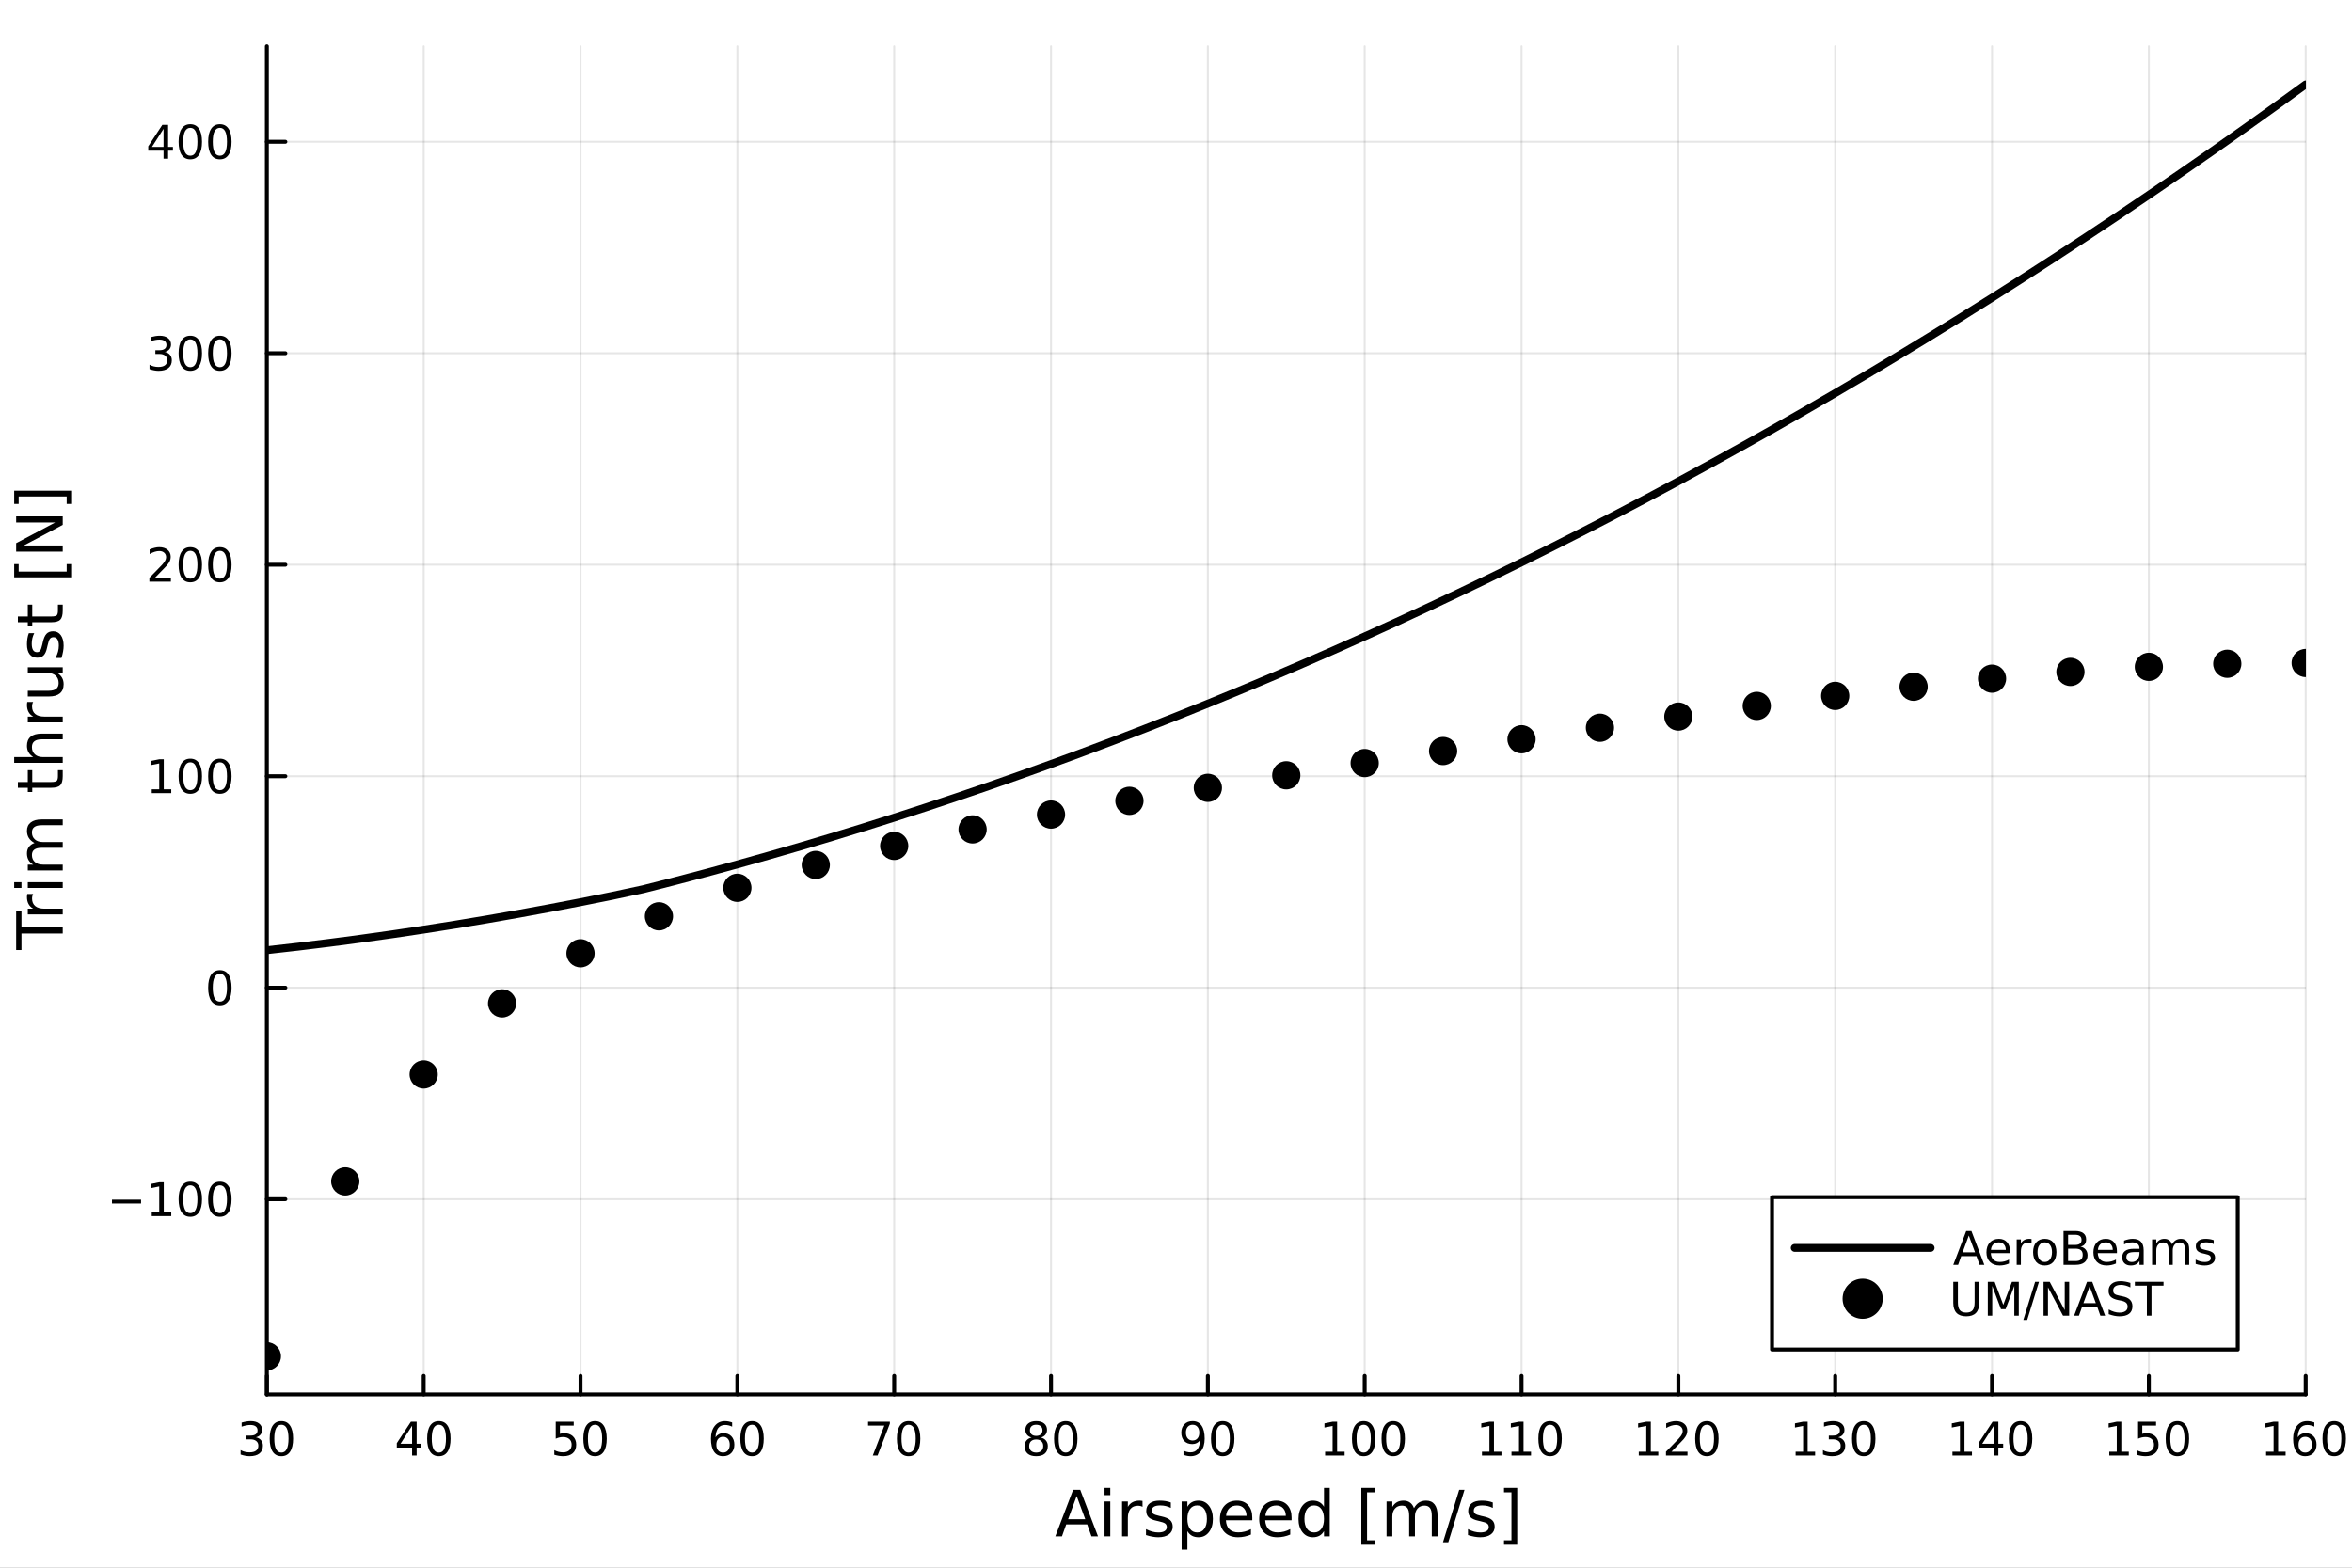 <?xml version="1.0" encoding="utf-8"?>
<svg xmlns="http://www.w3.org/2000/svg" xmlns:xlink="http://www.w3.org/1999/xlink" width="600" height="400" viewBox="0 0 2400 1600">
<rect x="0" y="0" width="2400" height="1600" fill="#808080" stroke="none"/>
<defs>
  <clipPath id="clip620">
    <rect x="0" y="0" width="2400" height="1600"/>
  </clipPath>
</defs>
<path clip-path="url(#clip620)" d="M0 1600 L2400 1600 L2400 0 L0 0  Z" fill="#ffffff" fill-rule="evenodd" fill-opacity="1"/>
<defs>
  <clipPath id="clip621">
    <rect x="480" y="0" width="1681" height="1600"/>
  </clipPath>
</defs>
<path clip-path="url(#clip620)" d="M272.297 1423.18 L2352.76 1423.18 L2352.76 47.244 L272.297 47.244  Z" fill="#ffffff" fill-rule="evenodd" fill-opacity="1"/>
<defs>
  <clipPath id="clip622">
    <rect x="272" y="47" width="2081" height="1377"/>
  </clipPath>
</defs>
<polyline clip-path="url(#clip622)" style="stroke:#000000; stroke-linecap:round; stroke-linejoin:round; stroke-width:2; stroke-opacity:0.1; fill:none" points="272.297,1423.18 272.297,47.244 "/>
<polyline clip-path="url(#clip622)" style="stroke:#000000; stroke-linecap:round; stroke-linejoin:round; stroke-width:2; stroke-opacity:0.1; fill:none" points="432.332,1423.18 432.332,47.244 "/>
<polyline clip-path="url(#clip622)" style="stroke:#000000; stroke-linecap:round; stroke-linejoin:round; stroke-width:2; stroke-opacity:0.1; fill:none" points="592.367,1423.18 592.367,47.244 "/>
<polyline clip-path="url(#clip622)" style="stroke:#000000; stroke-linecap:round; stroke-linejoin:round; stroke-width:2; stroke-opacity:0.1; fill:none" points="752.403,1423.18 752.403,47.244 "/>
<polyline clip-path="url(#clip622)" style="stroke:#000000; stroke-linecap:round; stroke-linejoin:round; stroke-width:2; stroke-opacity:0.1; fill:none" points="912.438,1423.18 912.438,47.244 "/>
<polyline clip-path="url(#clip622)" style="stroke:#000000; stroke-linecap:round; stroke-linejoin:round; stroke-width:2; stroke-opacity:0.1; fill:none" points="1072.47,1423.18 1072.47,47.244 "/>
<polyline clip-path="url(#clip622)" style="stroke:#000000; stroke-linecap:round; stroke-linejoin:round; stroke-width:2; stroke-opacity:0.1; fill:none" points="1232.51,1423.18 1232.51,47.244 "/>
<polyline clip-path="url(#clip622)" style="stroke:#000000; stroke-linecap:round; stroke-linejoin:round; stroke-width:2; stroke-opacity:0.1; fill:none" points="1392.54,1423.18 1392.54,47.244 "/>
<polyline clip-path="url(#clip622)" style="stroke:#000000; stroke-linecap:round; stroke-linejoin:round; stroke-width:2; stroke-opacity:0.1; fill:none" points="1552.58,1423.18 1552.58,47.244 "/>
<polyline clip-path="url(#clip622)" style="stroke:#000000; stroke-linecap:round; stroke-linejoin:round; stroke-width:2; stroke-opacity:0.1; fill:none" points="1712.61,1423.18 1712.61,47.244 "/>
<polyline clip-path="url(#clip622)" style="stroke:#000000; stroke-linecap:round; stroke-linejoin:round; stroke-width:2; stroke-opacity:0.1; fill:none" points="1872.65,1423.18 1872.65,47.244 "/>
<polyline clip-path="url(#clip622)" style="stroke:#000000; stroke-linecap:round; stroke-linejoin:round; stroke-width:2; stroke-opacity:0.1; fill:none" points="2032.69,1423.18 2032.69,47.244 "/>
<polyline clip-path="url(#clip622)" style="stroke:#000000; stroke-linecap:round; stroke-linejoin:round; stroke-width:2; stroke-opacity:0.1; fill:none" points="2192.72,1423.18 2192.72,47.244 "/>
<polyline clip-path="url(#clip622)" style="stroke:#000000; stroke-linecap:round; stroke-linejoin:round; stroke-width:2; stroke-opacity:0.1; fill:none" points="2352.76,1423.18 2352.76,47.244 "/>
<polyline clip-path="url(#clip622)" style="stroke:#000000; stroke-linecap:round; stroke-linejoin:round; stroke-width:2; stroke-opacity:0.1; fill:none" points="272.297,1223.89 2352.76,1223.89 "/>
<polyline clip-path="url(#clip622)" style="stroke:#000000; stroke-linecap:round; stroke-linejoin:round; stroke-width:2; stroke-opacity:0.1; fill:none" points="272.297,1008.05 2352.76,1008.05 "/>
<polyline clip-path="url(#clip622)" style="stroke:#000000; stroke-linecap:round; stroke-linejoin:round; stroke-width:2; stroke-opacity:0.1; fill:none" points="272.297,792.209 2352.76,792.209 "/>
<polyline clip-path="url(#clip622)" style="stroke:#000000; stroke-linecap:round; stroke-linejoin:round; stroke-width:2; stroke-opacity:0.1; fill:none" points="272.297,576.369 2352.76,576.369 "/>
<polyline clip-path="url(#clip622)" style="stroke:#000000; stroke-linecap:round; stroke-linejoin:round; stroke-width:2; stroke-opacity:0.1; fill:none" points="272.297,360.529 2352.76,360.529 "/>
<polyline clip-path="url(#clip622)" style="stroke:#000000; stroke-linecap:round; stroke-linejoin:round; stroke-width:2; stroke-opacity:0.1; fill:none" points="272.297,144.688 2352.76,144.688 "/>
<polyline clip-path="url(#clip620)" style="stroke:#000000; stroke-linecap:round; stroke-linejoin:round; stroke-width:4; stroke-opacity:1; fill:none" points="272.297,1423.18 2352.76,1423.18 "/>
<polyline clip-path="url(#clip620)" style="stroke:#000000; stroke-linecap:round; stroke-linejoin:round; stroke-width:4; stroke-opacity:1; fill:none" points="272.297,1423.18 272.297,1404.28 "/>
<polyline clip-path="url(#clip620)" style="stroke:#000000; stroke-linecap:round; stroke-linejoin:round; stroke-width:4; stroke-opacity:1; fill:none" points="432.332,1423.18 432.332,1404.28 "/>
<polyline clip-path="url(#clip620)" style="stroke:#000000; stroke-linecap:round; stroke-linejoin:round; stroke-width:4; stroke-opacity:1; fill:none" points="592.367,1423.18 592.367,1404.28 "/>
<polyline clip-path="url(#clip620)" style="stroke:#000000; stroke-linecap:round; stroke-linejoin:round; stroke-width:4; stroke-opacity:1; fill:none" points="752.403,1423.18 752.403,1404.28 "/>
<polyline clip-path="url(#clip620)" style="stroke:#000000; stroke-linecap:round; stroke-linejoin:round; stroke-width:4; stroke-opacity:1; fill:none" points="912.438,1423.18 912.438,1404.28 "/>
<polyline clip-path="url(#clip620)" style="stroke:#000000; stroke-linecap:round; stroke-linejoin:round; stroke-width:4; stroke-opacity:1; fill:none" points="1072.47,1423.18 1072.47,1404.28 "/>
<polyline clip-path="url(#clip620)" style="stroke:#000000; stroke-linecap:round; stroke-linejoin:round; stroke-width:4; stroke-opacity:1; fill:none" points="1232.51,1423.18 1232.51,1404.28 "/>
<polyline clip-path="url(#clip620)" style="stroke:#000000; stroke-linecap:round; stroke-linejoin:round; stroke-width:4; stroke-opacity:1; fill:none" points="1392.54,1423.18 1392.54,1404.28 "/>
<polyline clip-path="url(#clip620)" style="stroke:#000000; stroke-linecap:round; stroke-linejoin:round; stroke-width:4; stroke-opacity:1; fill:none" points="1552.58,1423.18 1552.58,1404.28 "/>
<polyline clip-path="url(#clip620)" style="stroke:#000000; stroke-linecap:round; stroke-linejoin:round; stroke-width:4; stroke-opacity:1; fill:none" points="1712.61,1423.18 1712.61,1404.28 "/>
<polyline clip-path="url(#clip620)" style="stroke:#000000; stroke-linecap:round; stroke-linejoin:round; stroke-width:4; stroke-opacity:1; fill:none" points="1872.65,1423.18 1872.65,1404.28 "/>
<polyline clip-path="url(#clip620)" style="stroke:#000000; stroke-linecap:round; stroke-linejoin:round; stroke-width:4; stroke-opacity:1; fill:none" points="2032.69,1423.18 2032.69,1404.28 "/>
<polyline clip-path="url(#clip620)" style="stroke:#000000; stroke-linecap:round; stroke-linejoin:round; stroke-width:4; stroke-opacity:1; fill:none" points="2192.72,1423.18 2192.72,1404.28 "/>
<polyline clip-path="url(#clip620)" style="stroke:#000000; stroke-linecap:round; stroke-linejoin:round; stroke-width:4; stroke-opacity:1; fill:none" points="2352.76,1423.18 2352.76,1404.28 "/>
<path clip-path="url(#clip620)" d="M261.139 1466.95 Q264.496 1467.66 266.371 1469.93 Q268.269 1472.2 268.269 1475.53 Q268.269 1480.65 264.75 1483.45 Q261.232 1486.25 254.75 1486.25 Q252.574 1486.25 250.26 1485.81 Q247.968 1485.39 245.514 1484.54 L245.514 1480.02 Q247.459 1481.16 249.774 1481.74 Q252.088 1482.32 254.611 1482.32 Q259.01 1482.32 261.301 1480.58 Q263.616 1478.84 263.616 1475.53 Q263.616 1472.48 261.463 1470.77 Q259.334 1469.03 255.514 1469.03 L251.486 1469.03 L251.486 1465.19 L255.699 1465.19 Q259.148 1465.19 260.977 1463.82 Q262.806 1462.43 262.806 1459.84 Q262.806 1457.18 260.908 1455.77 Q259.033 1454.33 255.514 1454.33 Q253.593 1454.33 251.394 1454.75 Q249.195 1455.16 246.556 1456.04 L246.556 1451.88 Q249.218 1451.14 251.533 1450.77 Q253.871 1450.39 255.931 1450.39 Q261.255 1450.39 264.357 1452.83 Q267.459 1455.23 267.459 1459.35 Q267.459 1462.22 265.815 1464.21 Q264.172 1466.18 261.139 1466.95 Z" fill="#000000" fill-rule="nonzero" fill-opacity="1" /><path clip-path="url(#clip620)" d="M287.134 1454.1 Q283.523 1454.1 281.695 1457.66 Q279.889 1461.2 279.889 1468.33 Q279.889 1475.44 281.695 1479.01 Q283.523 1482.55 287.134 1482.55 Q290.769 1482.55 292.574 1479.01 Q294.403 1475.44 294.403 1468.33 Q294.403 1461.2 292.574 1457.66 Q290.769 1454.1 287.134 1454.1 M287.134 1450.39 Q292.945 1450.39 296 1455 Q299.079 1459.58 299.079 1468.33 Q299.079 1477.06 296 1481.67 Q292.945 1486.25 287.134 1486.25 Q281.324 1486.25 278.246 1481.67 Q275.19 1477.06 275.19 1468.33 Q275.19 1459.58 278.246 1455 Q281.324 1450.39 287.134 1450.39 Z" fill="#000000" fill-rule="nonzero" fill-opacity="1" /><path clip-path="url(#clip620)" d="M420.503 1455.09 L408.698 1473.54 L420.503 1473.54 L420.503 1455.09 M419.276 1451.02 L425.156 1451.02 L425.156 1473.54 L430.087 1473.54 L430.087 1477.43 L425.156 1477.43 L425.156 1485.58 L420.503 1485.58 L420.503 1477.43 L404.901 1477.43 L404.901 1472.92 L419.276 1451.02 Z" fill="#000000" fill-rule="nonzero" fill-opacity="1" /><path clip-path="url(#clip620)" d="M447.818 1454.1 Q444.207 1454.1 442.378 1457.66 Q440.573 1461.2 440.573 1468.33 Q440.573 1475.44 442.378 1479.01 Q444.207 1482.55 447.818 1482.55 Q451.452 1482.55 453.258 1479.01 Q455.086 1475.44 455.086 1468.33 Q455.086 1461.2 453.258 1457.66 Q451.452 1454.1 447.818 1454.1 M447.818 1450.39 Q453.628 1450.39 456.684 1455 Q459.762 1459.58 459.762 1468.33 Q459.762 1477.06 456.684 1481.67 Q453.628 1486.25 447.818 1486.25 Q442.008 1486.25 438.929 1481.67 Q435.874 1477.06 435.874 1468.33 Q435.874 1459.58 438.929 1455 Q442.008 1450.39 447.818 1450.39 Z" fill="#000000" fill-rule="nonzero" fill-opacity="1" /><path clip-path="url(#clip620)" d="M567.066 1451.02 L585.423 1451.02 L585.423 1454.96 L571.349 1454.96 L571.349 1463.43 Q572.367 1463.08 573.386 1462.92 Q574.404 1462.73 575.423 1462.73 Q581.21 1462.73 584.589 1465.9 Q587.969 1469.08 587.969 1474.49 Q587.969 1480.07 584.497 1483.17 Q581.025 1486.25 574.705 1486.25 Q572.529 1486.25 570.261 1485.88 Q568.015 1485.51 565.608 1484.77 L565.608 1480.07 Q567.691 1481.2 569.914 1481.76 Q572.136 1482.32 574.613 1482.32 Q578.617 1482.32 580.955 1480.21 Q583.293 1478.1 583.293 1474.49 Q583.293 1470.88 580.955 1468.77 Q578.617 1466.67 574.613 1466.67 Q572.738 1466.67 570.863 1467.08 Q569.011 1467.5 567.066 1468.38 L567.066 1451.02 Z" fill="#000000" fill-rule="nonzero" fill-opacity="1" /><path clip-path="url(#clip620)" d="M607.182 1454.1 Q603.571 1454.1 601.742 1457.66 Q599.937 1461.2 599.937 1468.33 Q599.937 1475.44 601.742 1479.01 Q603.571 1482.55 607.182 1482.55 Q610.816 1482.55 612.622 1479.01 Q614.45 1475.44 614.45 1468.33 Q614.45 1461.2 612.622 1457.66 Q610.816 1454.1 607.182 1454.1 M607.182 1450.39 Q612.992 1450.39 616.048 1455 Q619.126 1459.58 619.126 1468.33 Q619.126 1477.06 616.048 1481.67 Q612.992 1486.25 607.182 1486.25 Q601.372 1486.25 598.293 1481.67 Q595.238 1477.06 595.238 1468.33 Q595.238 1459.58 598.293 1455 Q601.372 1450.39 607.182 1450.39 Z" fill="#000000" fill-rule="nonzero" fill-opacity="1" /><path clip-path="url(#clip620)" d="M737.808 1466.44 Q734.66 1466.44 732.808 1468.59 Q730.979 1470.74 730.979 1474.49 Q730.979 1478.22 732.808 1480.39 Q734.66 1482.55 737.808 1482.55 Q740.956 1482.55 742.785 1480.39 Q744.636 1478.22 744.636 1474.49 Q744.636 1470.74 742.785 1468.59 Q740.956 1466.44 737.808 1466.44 M747.09 1451.78 L747.09 1456.04 Q745.331 1455.21 743.525 1454.77 Q741.743 1454.33 739.984 1454.33 Q735.354 1454.33 732.9 1457.45 Q730.47 1460.58 730.123 1466.9 Q731.488 1464.89 733.548 1463.82 Q735.609 1462.73 738.085 1462.73 Q743.294 1462.73 746.303 1465.9 Q749.335 1469.05 749.335 1474.49 Q749.335 1479.82 746.187 1483.03 Q743.039 1486.25 737.808 1486.25 Q731.812 1486.25 728.641 1481.67 Q725.47 1477.06 725.47 1468.33 Q725.47 1460.14 729.359 1455.28 Q733.248 1450.39 739.798 1450.39 Q741.558 1450.39 743.34 1450.74 Q745.146 1451.09 747.09 1451.78 Z" fill="#000000" fill-rule="nonzero" fill-opacity="1" /><path clip-path="url(#clip620)" d="M767.391 1454.1 Q763.78 1454.1 761.951 1457.66 Q760.146 1461.2 760.146 1468.33 Q760.146 1475.44 761.951 1479.01 Q763.78 1482.55 767.391 1482.55 Q771.025 1482.55 772.831 1479.01 Q774.659 1475.44 774.659 1468.33 Q774.659 1461.2 772.831 1457.66 Q771.025 1454.1 767.391 1454.1 M767.391 1450.39 Q773.201 1450.39 776.257 1455 Q779.335 1459.58 779.335 1468.33 Q779.335 1477.06 776.257 1481.67 Q773.201 1486.25 767.391 1486.25 Q761.581 1486.25 758.502 1481.67 Q755.447 1477.06 755.447 1468.33 Q755.447 1459.58 758.502 1455 Q761.581 1450.39 767.391 1450.39 Z" fill="#000000" fill-rule="nonzero" fill-opacity="1" /><path clip-path="url(#clip620)" d="M885.795 1451.02 L908.017 1451.02 L908.017 1453.01 L895.47 1485.58 L890.586 1485.58 L902.392 1454.96 L885.795 1454.96 L885.795 1451.02 Z" fill="#000000" fill-rule="nonzero" fill-opacity="1" /><path clip-path="url(#clip620)" d="M927.137 1454.1 Q923.526 1454.1 921.697 1457.66 Q919.892 1461.2 919.892 1468.33 Q919.892 1475.44 921.697 1479.01 Q923.526 1482.55 927.137 1482.55 Q930.771 1482.55 932.577 1479.01 Q934.405 1475.44 934.405 1468.33 Q934.405 1461.2 932.577 1457.66 Q930.771 1454.1 927.137 1454.1 M927.137 1450.39 Q932.947 1450.39 936.003 1455 Q939.081 1459.58 939.081 1468.33 Q939.081 1477.06 936.003 1481.67 Q932.947 1486.25 927.137 1486.25 Q921.327 1486.25 918.248 1481.67 Q915.192 1477.06 915.192 1468.33 Q915.192 1459.58 918.248 1455 Q921.327 1450.39 927.137 1450.39 Z" fill="#000000" fill-rule="nonzero" fill-opacity="1" /><path clip-path="url(#clip620)" d="M1057.35 1469.17 Q1054.01 1469.17 1052.09 1470.95 Q1050.19 1472.73 1050.19 1475.86 Q1050.19 1478.98 1052.09 1480.77 Q1054.01 1482.55 1057.35 1482.55 Q1060.68 1482.55 1062.6 1480.77 Q1064.52 1478.96 1064.52 1475.86 Q1064.52 1472.73 1062.6 1470.95 Q1060.7 1469.17 1057.35 1469.17 M1052.67 1467.18 Q1049.66 1466.44 1047.97 1464.38 Q1046.3 1462.32 1046.3 1459.35 Q1046.3 1455.21 1049.24 1452.8 Q1052.21 1450.39 1057.35 1450.39 Q1062.51 1450.39 1065.45 1452.8 Q1068.39 1455.21 1068.39 1459.35 Q1068.39 1462.32 1066.7 1464.38 Q1065.03 1466.44 1062.05 1467.18 Q1065.42 1467.96 1067.3 1470.26 Q1069.2 1472.55 1069.2 1475.86 Q1069.2 1480.88 1066.12 1483.57 Q1063.06 1486.25 1057.35 1486.25 Q1051.63 1486.25 1048.55 1483.57 Q1045.49 1480.88 1045.49 1475.86 Q1045.49 1472.55 1047.39 1470.26 Q1049.29 1467.96 1052.67 1467.18 M1050.96 1459.79 Q1050.96 1462.48 1052.62 1463.98 Q1054.31 1465.49 1057.35 1465.49 Q1060.36 1465.49 1062.05 1463.98 Q1063.76 1462.48 1063.76 1459.79 Q1063.76 1457.11 1062.05 1455.6 Q1060.36 1454.1 1057.35 1454.1 Q1054.31 1454.1 1052.62 1455.6 Q1050.96 1457.11 1050.96 1459.79 Z" fill="#000000" fill-rule="nonzero" fill-opacity="1" /><path clip-path="url(#clip620)" d="M1087.51 1454.1 Q1083.9 1454.1 1082.07 1457.66 Q1080.26 1461.2 1080.26 1468.33 Q1080.26 1475.44 1082.07 1479.01 Q1083.9 1482.55 1087.51 1482.55 Q1091.14 1482.55 1092.95 1479.01 Q1094.78 1475.44 1094.78 1468.33 Q1094.78 1461.2 1092.95 1457.66 Q1091.14 1454.1 1087.51 1454.1 M1087.51 1450.39 Q1093.32 1450.39 1096.37 1455 Q1099.45 1459.58 1099.45 1468.33 Q1099.45 1477.06 1096.37 1481.67 Q1093.32 1486.25 1087.51 1486.25 Q1081.7 1486.25 1078.62 1481.67 Q1075.56 1477.06 1075.56 1468.33 Q1075.56 1459.58 1078.62 1455 Q1081.7 1450.39 1087.51 1450.39 Z" fill="#000000" fill-rule="nonzero" fill-opacity="1" /><path clip-path="url(#clip620)" d="M1207.64 1484.86 L1207.64 1480.6 Q1209.4 1481.44 1211.2 1481.88 Q1213.01 1482.32 1214.74 1482.32 Q1219.37 1482.32 1221.8 1479.21 Q1224.26 1476.09 1224.6 1469.75 Q1223.26 1471.74 1221.2 1472.8 Q1219.14 1473.87 1216.64 1473.87 Q1211.46 1473.87 1208.42 1470.74 Q1205.41 1467.59 1205.41 1462.15 Q1205.41 1456.83 1208.56 1453.61 Q1211.71 1450.39 1216.94 1450.39 Q1222.94 1450.39 1226.08 1455 Q1229.26 1459.58 1229.26 1468.33 Q1229.26 1476.51 1225.37 1481.39 Q1221.5 1486.25 1214.95 1486.25 Q1213.19 1486.25 1211.39 1485.9 Q1209.58 1485.56 1207.64 1484.86 M1216.94 1470.21 Q1220.09 1470.21 1221.92 1468.06 Q1223.77 1465.9 1223.77 1462.15 Q1223.77 1458.43 1221.92 1456.27 Q1220.09 1454.1 1216.94 1454.1 Q1213.79 1454.1 1211.94 1456.27 Q1210.11 1458.43 1210.11 1462.15 Q1210.11 1465.9 1211.94 1468.06 Q1213.79 1470.21 1216.94 1470.21 Z" fill="#000000" fill-rule="nonzero" fill-opacity="1" /><path clip-path="url(#clip620)" d="M1247.66 1454.1 Q1244.05 1454.1 1242.22 1457.66 Q1240.41 1461.2 1240.41 1468.33 Q1240.41 1475.44 1242.22 1479.01 Q1244.05 1482.55 1247.66 1482.55 Q1251.29 1482.55 1253.1 1479.01 Q1254.93 1475.44 1254.93 1468.33 Q1254.93 1461.2 1253.1 1457.66 Q1251.29 1454.1 1247.66 1454.1 M1247.66 1450.39 Q1253.47 1450.39 1256.52 1455 Q1259.6 1459.58 1259.6 1468.33 Q1259.6 1477.06 1256.52 1481.67 Q1253.47 1486.25 1247.66 1486.25 Q1241.85 1486.25 1238.77 1481.67 Q1235.71 1477.06 1235.71 1468.33 Q1235.71 1459.58 1238.77 1455 Q1241.85 1450.39 1247.66 1450.39 Z" fill="#000000" fill-rule="nonzero" fill-opacity="1" /><path clip-path="url(#clip620)" d="M1352.15 1481.64 L1359.79 1481.64 L1359.79 1455.28 L1351.48 1456.95 L1351.48 1452.69 L1359.74 1451.02 L1364.42 1451.02 L1364.42 1481.64 L1372.06 1481.64 L1372.06 1485.58 L1352.15 1485.58 L1352.15 1481.64 Z" fill="#000000" fill-rule="nonzero" fill-opacity="1" /><path clip-path="url(#clip620)" d="M1391.5 1454.1 Q1387.89 1454.1 1386.06 1457.66 Q1384.26 1461.2 1384.26 1468.33 Q1384.26 1475.44 1386.06 1479.01 Q1387.89 1482.55 1391.5 1482.55 Q1395.14 1482.55 1396.94 1479.01 Q1398.77 1475.44 1398.77 1468.33 Q1398.77 1461.2 1396.94 1457.66 Q1395.14 1454.1 1391.5 1454.1 M1391.5 1450.39 Q1397.31 1450.39 1400.37 1455 Q1403.45 1459.58 1403.45 1468.33 Q1403.45 1477.06 1400.37 1481.67 Q1397.31 1486.25 1391.5 1486.25 Q1385.69 1486.25 1382.61 1481.67 Q1379.56 1477.06 1379.56 1468.33 Q1379.56 1459.58 1382.61 1455 Q1385.69 1450.39 1391.5 1450.39 Z" fill="#000000" fill-rule="nonzero" fill-opacity="1" /><path clip-path="url(#clip620)" d="M1421.66 1454.1 Q1418.05 1454.1 1416.22 1457.66 Q1414.42 1461.2 1414.42 1468.33 Q1414.42 1475.44 1416.22 1479.01 Q1418.05 1482.55 1421.66 1482.55 Q1425.3 1482.55 1427.1 1479.01 Q1428.93 1475.44 1428.93 1468.33 Q1428.93 1461.2 1427.1 1457.66 Q1425.3 1454.1 1421.66 1454.1 M1421.66 1450.39 Q1427.47 1450.39 1430.53 1455 Q1433.61 1459.58 1433.61 1468.33 Q1433.61 1477.06 1430.53 1481.67 Q1427.47 1486.25 1421.66 1486.25 Q1415.85 1486.25 1412.78 1481.67 Q1409.72 1477.06 1409.72 1468.33 Q1409.72 1459.58 1412.78 1455 Q1415.85 1450.39 1421.66 1450.39 Z" fill="#000000" fill-rule="nonzero" fill-opacity="1" /><path clip-path="url(#clip620)" d="M1512.19 1481.64 L1519.82 1481.64 L1519.82 1455.28 L1511.51 1456.95 L1511.51 1452.69 L1519.78 1451.02 L1524.45 1451.02 L1524.45 1481.64 L1532.09 1481.64 L1532.09 1485.58 L1512.19 1485.58 L1512.19 1481.64 Z" fill="#000000" fill-rule="nonzero" fill-opacity="1" /><path clip-path="url(#clip620)" d="M1542.35 1481.64 L1549.99 1481.64 L1549.99 1455.28 L1541.68 1456.95 L1541.68 1452.69 L1549.94 1451.02 L1554.62 1451.02 L1554.62 1481.64 L1562.26 1481.64 L1562.26 1485.58 L1542.35 1485.58 L1542.35 1481.64 Z" fill="#000000" fill-rule="nonzero" fill-opacity="1" /><path clip-path="url(#clip620)" d="M1581.7 1454.1 Q1578.09 1454.1 1576.26 1457.66 Q1574.45 1461.2 1574.45 1468.33 Q1574.45 1475.44 1576.26 1479.01 Q1578.09 1482.55 1581.7 1482.55 Q1585.33 1482.55 1587.14 1479.01 Q1588.97 1475.44 1588.97 1468.33 Q1588.97 1461.2 1587.14 1457.66 Q1585.33 1454.1 1581.7 1454.1 M1581.7 1450.39 Q1587.51 1450.39 1590.57 1455 Q1593.64 1459.58 1593.64 1468.33 Q1593.64 1477.06 1590.57 1481.67 Q1587.51 1486.25 1581.7 1486.25 Q1575.89 1486.25 1572.81 1481.67 Q1569.76 1477.06 1569.76 1468.33 Q1569.76 1459.58 1572.81 1455 Q1575.89 1450.39 1581.7 1450.39 Z" fill="#000000" fill-rule="nonzero" fill-opacity="1" /><path clip-path="url(#clip620)" d="M1672.22 1481.64 L1679.86 1481.64 L1679.86 1455.28 L1671.55 1456.95 L1671.55 1452.69 L1679.81 1451.02 L1684.49 1451.02 L1684.49 1481.64 L1692.13 1481.64 L1692.13 1485.58 L1672.22 1485.58 L1672.22 1481.64 Z" fill="#000000" fill-rule="nonzero" fill-opacity="1" /><path clip-path="url(#clip620)" d="M1705.6 1481.64 L1721.92 1481.64 L1721.92 1485.58 L1699.98 1485.58 L1699.98 1481.64 Q1702.64 1478.89 1707.22 1474.26 Q1711.83 1469.61 1713.01 1468.27 Q1715.25 1465.74 1716.13 1464.01 Q1717.04 1462.25 1717.04 1460.56 Q1717.04 1457.8 1715.09 1456.07 Q1713.17 1454.33 1710.07 1454.33 Q1707.87 1454.33 1705.42 1455.09 Q1702.98 1455.86 1700.21 1457.41 L1700.21 1452.69 Q1703.03 1451.55 1705.48 1450.97 Q1707.94 1450.39 1709.98 1450.39 Q1715.35 1450.39 1718.54 1453.08 Q1721.73 1455.77 1721.73 1460.26 Q1721.73 1462.39 1720.92 1464.31 Q1720.14 1466.2 1718.03 1468.8 Q1717.45 1469.47 1714.35 1472.69 Q1711.25 1475.88 1705.6 1481.64 Z" fill="#000000" fill-rule="nonzero" fill-opacity="1" /><path clip-path="url(#clip620)" d="M1741.73 1454.1 Q1738.12 1454.1 1736.29 1457.66 Q1734.49 1461.2 1734.49 1468.33 Q1734.49 1475.44 1736.29 1479.01 Q1738.12 1482.55 1741.73 1482.55 Q1745.37 1482.55 1747.17 1479.01 Q1749 1475.44 1749 1468.33 Q1749 1461.2 1747.17 1457.66 Q1745.37 1454.1 1741.73 1454.1 M1741.73 1450.39 Q1747.54 1450.39 1750.6 1455 Q1753.68 1459.58 1753.68 1468.33 Q1753.68 1477.06 1750.6 1481.67 Q1747.54 1486.25 1741.73 1486.25 Q1735.92 1486.25 1732.85 1481.67 Q1729.79 1477.06 1729.79 1468.33 Q1729.79 1459.58 1732.85 1455 Q1735.92 1450.39 1741.73 1450.39 Z" fill="#000000" fill-rule="nonzero" fill-opacity="1" /><path clip-path="url(#clip620)" d="M1832.26 1481.64 L1839.9 1481.64 L1839.9 1455.28 L1831.59 1456.95 L1831.59 1452.69 L1839.85 1451.02 L1844.53 1451.02 L1844.53 1481.64 L1852.16 1481.64 L1852.16 1485.58 L1832.26 1485.58 L1832.26 1481.64 Z" fill="#000000" fill-rule="nonzero" fill-opacity="1" /><path clip-path="url(#clip620)" d="M1875.77 1466.95 Q1879.13 1467.66 1881.01 1469.93 Q1882.9 1472.2 1882.9 1475.53 Q1882.9 1480.65 1879.39 1483.45 Q1875.87 1486.25 1869.39 1486.25 Q1867.21 1486.25 1864.9 1485.81 Q1862.6 1485.39 1860.15 1484.54 L1860.15 1480.02 Q1862.09 1481.16 1864.41 1481.74 Q1866.72 1482.32 1869.25 1482.32 Q1873.65 1482.32 1875.94 1480.58 Q1878.25 1478.84 1878.25 1475.53 Q1878.25 1472.48 1876.1 1470.77 Q1873.97 1469.03 1870.15 1469.03 L1866.12 1469.03 L1866.12 1465.19 L1870.34 1465.19 Q1873.78 1465.19 1875.61 1463.82 Q1877.44 1462.43 1877.44 1459.84 Q1877.44 1457.18 1875.54 1455.77 Q1873.67 1454.33 1870.15 1454.33 Q1868.23 1454.33 1866.03 1454.75 Q1863.83 1455.16 1861.19 1456.04 L1861.19 1451.88 Q1863.85 1451.14 1866.17 1450.77 Q1868.51 1450.39 1870.57 1450.39 Q1875.89 1450.39 1878.99 1452.83 Q1882.09 1455.23 1882.09 1459.35 Q1882.09 1462.22 1880.45 1464.21 Q1878.81 1466.18 1875.77 1466.95 Z" fill="#000000" fill-rule="nonzero" fill-opacity="1" /><path clip-path="url(#clip620)" d="M1901.77 1454.1 Q1898.16 1454.1 1896.33 1457.66 Q1894.52 1461.2 1894.52 1468.33 Q1894.52 1475.44 1896.33 1479.01 Q1898.16 1482.55 1901.77 1482.55 Q1905.4 1482.55 1907.21 1479.01 Q1909.04 1475.44 1909.04 1468.33 Q1909.04 1461.2 1907.21 1457.66 Q1905.4 1454.1 1901.77 1454.1 M1901.77 1450.39 Q1907.58 1450.39 1910.64 1455 Q1913.71 1459.58 1913.71 1468.33 Q1913.71 1477.06 1910.64 1481.67 Q1907.58 1486.25 1901.77 1486.25 Q1895.96 1486.25 1892.88 1481.67 Q1889.83 1477.06 1889.83 1468.33 Q1889.83 1459.58 1892.88 1455 Q1895.96 1450.39 1901.77 1450.39 Z" fill="#000000" fill-rule="nonzero" fill-opacity="1" /><path clip-path="url(#clip620)" d="M1992.29 1481.64 L1999.93 1481.64 L1999.93 1455.28 L1991.62 1456.95 L1991.62 1452.69 L1999.88 1451.02 L2004.56 1451.02 L2004.56 1481.64 L2012.2 1481.64 L2012.2 1485.58 L1992.29 1485.58 L1992.29 1481.64 Z" fill="#000000" fill-rule="nonzero" fill-opacity="1" /><path clip-path="url(#clip620)" d="M2034.49 1455.09 L2022.69 1473.54 L2034.49 1473.54 L2034.49 1455.09 M2033.26 1451.02 L2039.14 1451.02 L2039.14 1473.54 L2044.07 1473.54 L2044.07 1477.43 L2039.14 1477.43 L2039.14 1485.58 L2034.49 1485.58 L2034.49 1477.43 L2018.89 1477.43 L2018.89 1472.92 L2033.26 1451.02 Z" fill="#000000" fill-rule="nonzero" fill-opacity="1" /><path clip-path="url(#clip620)" d="M2061.81 1454.1 Q2058.19 1454.1 2056.37 1457.66 Q2054.56 1461.2 2054.56 1468.33 Q2054.56 1475.44 2056.37 1479.01 Q2058.19 1482.55 2061.81 1482.55 Q2065.44 1482.55 2067.25 1479.01 Q2069.07 1475.44 2069.07 1468.33 Q2069.07 1461.2 2067.25 1457.66 Q2065.44 1454.1 2061.81 1454.1 M2061.81 1450.39 Q2067.62 1450.39 2070.67 1455 Q2073.75 1459.58 2073.75 1468.33 Q2073.75 1477.06 2070.67 1481.67 Q2067.62 1486.25 2061.81 1486.25 Q2056 1486.25 2052.92 1481.67 Q2049.86 1477.06 2049.86 1468.33 Q2049.86 1459.58 2052.92 1455 Q2056 1450.39 2061.81 1450.39 Z" fill="#000000" fill-rule="nonzero" fill-opacity="1" /><path clip-path="url(#clip620)" d="M2152.33 1481.64 L2159.97 1481.64 L2159.97 1455.28 L2151.66 1456.95 L2151.66 1452.69 L2159.92 1451.02 L2164.6 1451.02 L2164.6 1481.64 L2172.23 1481.64 L2172.23 1485.58 L2152.33 1485.58 L2152.33 1481.64 Z" fill="#000000" fill-rule="nonzero" fill-opacity="1" /><path clip-path="url(#clip620)" d="M2181.73 1451.02 L2200.08 1451.02 L2200.08 1454.96 L2186.01 1454.96 L2186.01 1463.43 Q2187.03 1463.08 2188.04 1462.92 Q2189.06 1462.73 2190.08 1462.73 Q2195.87 1462.73 2199.25 1465.9 Q2202.63 1469.08 2202.63 1474.49 Q2202.63 1480.07 2199.16 1483.17 Q2195.68 1486.25 2189.36 1486.25 Q2187.19 1486.25 2184.92 1485.88 Q2182.67 1485.51 2180.27 1484.77 L2180.27 1480.07 Q2182.35 1481.2 2184.57 1481.76 Q2186.79 1482.32 2189.27 1482.32 Q2193.28 1482.32 2195.61 1480.21 Q2197.95 1478.1 2197.95 1474.49 Q2197.95 1470.88 2195.61 1468.77 Q2193.28 1466.67 2189.27 1466.67 Q2187.4 1466.67 2185.52 1467.08 Q2183.67 1467.5 2181.73 1468.38 L2181.73 1451.02 Z" fill="#000000" fill-rule="nonzero" fill-opacity="1" /><path clip-path="url(#clip620)" d="M2221.84 1454.1 Q2218.23 1454.1 2216.4 1457.66 Q2214.6 1461.2 2214.6 1468.33 Q2214.6 1475.44 2216.4 1479.01 Q2218.23 1482.55 2221.84 1482.55 Q2225.48 1482.55 2227.28 1479.01 Q2229.11 1475.44 2229.11 1468.33 Q2229.11 1461.2 2227.28 1457.66 Q2225.48 1454.1 2221.84 1454.1 M2221.84 1450.39 Q2227.65 1450.39 2230.71 1455 Q2233.79 1459.58 2233.79 1468.33 Q2233.79 1477.06 2230.71 1481.67 Q2227.65 1486.25 2221.84 1486.25 Q2216.03 1486.25 2212.95 1481.67 Q2209.9 1477.06 2209.9 1468.33 Q2209.9 1459.58 2212.95 1455 Q2216.03 1450.39 2221.84 1450.39 Z" fill="#000000" fill-rule="nonzero" fill-opacity="1" /><path clip-path="url(#clip620)" d="M2312.36 1481.64 L2320 1481.64 L2320 1455.28 L2311.69 1456.95 L2311.69 1452.69 L2319.96 1451.02 L2324.63 1451.02 L2324.63 1481.64 L2332.27 1481.64 L2332.27 1485.58 L2312.36 1485.58 L2312.36 1481.64 Z" fill="#000000" fill-rule="nonzero" fill-opacity="1" /><path clip-path="url(#clip620)" d="M2352.29 1466.44 Q2349.14 1466.44 2347.29 1468.59 Q2345.46 1470.74 2345.46 1474.49 Q2345.46 1478.22 2347.29 1480.39 Q2349.14 1482.55 2352.29 1482.55 Q2355.44 1482.55 2357.27 1480.39 Q2359.12 1478.22 2359.12 1474.49 Q2359.12 1470.74 2357.27 1468.59 Q2355.44 1466.44 2352.29 1466.44 M2361.58 1451.78 L2361.58 1456.04 Q2359.82 1455.21 2358.01 1454.77 Q2356.23 1454.33 2354.47 1454.33 Q2349.84 1454.33 2347.39 1457.45 Q2344.96 1460.58 2344.61 1466.9 Q2345.97 1464.89 2348.03 1463.82 Q2350.09 1462.73 2352.57 1462.73 Q2357.78 1462.73 2360.79 1465.9 Q2363.82 1469.05 2363.82 1474.49 Q2363.82 1479.82 2360.67 1483.03 Q2357.52 1486.25 2352.29 1486.25 Q2346.3 1486.25 2343.13 1481.67 Q2339.96 1477.06 2339.96 1468.33 Q2339.96 1460.14 2343.84 1455.28 Q2347.73 1450.39 2354.28 1450.39 Q2356.04 1450.39 2357.83 1450.74 Q2359.63 1451.09 2361.58 1451.78 Z" fill="#000000" fill-rule="nonzero" fill-opacity="1" /><path clip-path="url(#clip620)" d="M2381.88 1454.1 Q2378.27 1454.1 2376.44 1457.66 Q2374.63 1461.2 2374.63 1468.33 Q2374.63 1475.44 2376.44 1479.01 Q2378.27 1482.55 2381.88 1482.55 Q2385.51 1482.55 2387.32 1479.01 Q2389.14 1475.44 2389.14 1468.33 Q2389.14 1461.2 2387.32 1457.66 Q2385.51 1454.1 2381.88 1454.1 M2381.88 1450.39 Q2387.69 1450.39 2390.74 1455 Q2393.82 1459.58 2393.82 1468.33 Q2393.82 1477.06 2390.74 1481.67 Q2387.69 1486.25 2381.88 1486.25 Q2376.07 1486.25 2372.99 1481.67 Q2369.93 1477.06 2369.93 1468.33 Q2369.93 1459.58 2372.99 1455 Q2376.07 1450.39 2381.88 1450.39 Z" fill="#000000" fill-rule="nonzero" fill-opacity="1" /><path clip-path="url(#clip620)" d="M1098.64 1526.86 L1089.92 1550.51 L1107.39 1550.51 L1098.64 1526.86 M1095.01 1520.52 L1102.3 1520.52 L1120.41 1568.04 L1113.73 1568.04 L1109.4 1555.85 L1087.98 1555.85 L1083.65 1568.04 L1076.87 1568.04 L1095.01 1520.52 Z" fill="#000000" fill-rule="nonzero" fill-opacity="1" /><path clip-path="url(#clip620)" d="M1127.09 1532.4 L1132.95 1532.4 L1132.95 1568.04 L1127.09 1568.04 L1127.09 1532.4 M1127.09 1518.52 L1132.95 1518.52 L1132.95 1525.93 L1127.09 1525.93 L1127.09 1518.52 Z" fill="#000000" fill-rule="nonzero" fill-opacity="1" /><path clip-path="url(#clip620)" d="M1165.86 1537.87 Q1164.87 1537.3 1163.7 1537.04 Q1162.55 1536.76 1161.15 1536.76 Q1156.18 1536.76 1153.51 1540 Q1150.87 1543.22 1150.87 1549.27 L1150.87 1568.04 L1144.98 1568.04 L1144.98 1532.4 L1150.87 1532.4 L1150.87 1537.93 Q1152.72 1534.69 1155.68 1533.13 Q1158.64 1531.54 1162.87 1531.54 Q1163.47 1531.54 1164.21 1531.63 Q1164.94 1531.7 1165.83 1531.85 L1165.86 1537.87 Z" fill="#000000" fill-rule="nonzero" fill-opacity="1" /><path clip-path="url(#clip620)" d="M1194.73 1533.45 L1194.73 1538.98 Q1192.25 1537.71 1189.57 1537.07 Q1186.9 1536.44 1184.03 1536.44 Q1179.67 1536.44 1177.48 1537.77 Q1175.31 1539.11 1175.31 1541.79 Q1175.31 1543.82 1176.87 1545 Q1178.43 1546.15 1183.14 1547.2 L1185.15 1547.64 Q1191.39 1548.98 1194 1551.43 Q1196.64 1553.85 1196.64 1558.21 Q1196.64 1563.17 1192.69 1566.07 Q1188.78 1568.97 1181.9 1568.97 Q1179.04 1568.97 1175.92 1568.39 Q1172.83 1567.85 1169.39 1566.74 L1169.39 1560.69 Q1172.64 1562.38 1175.79 1563.24 Q1178.94 1564.07 1182.03 1564.07 Q1186.17 1564.07 1188.39 1562.66 Q1190.62 1561.23 1190.62 1558.65 Q1190.62 1556.27 1189 1554.99 Q1187.41 1553.72 1181.97 1552.54 L1179.93 1552.07 Q1174.49 1550.92 1172.07 1548.56 Q1169.65 1546.18 1169.65 1542.04 Q1169.65 1537.01 1173.21 1534.27 Q1176.78 1531.54 1183.33 1531.54 Q1186.58 1531.54 1189.45 1532.01 Q1192.31 1532.49 1194.73 1533.45 Z" fill="#000000" fill-rule="nonzero" fill-opacity="1" /><path clip-path="url(#clip620)" d="M1211.63 1562.7 L1211.63 1581.6 L1205.74 1581.6 L1205.74 1532.4 L1211.63 1532.4 L1211.63 1537.81 Q1213.48 1534.62 1216.28 1533.1 Q1219.11 1531.54 1223.02 1531.54 Q1229.52 1531.54 1233.56 1536.69 Q1237.63 1541.85 1237.63 1550.25 Q1237.63 1558.65 1233.56 1563.81 Q1229.52 1568.97 1223.02 1568.97 Q1219.11 1568.97 1216.28 1567.44 Q1213.48 1565.88 1211.63 1562.7 M1231.55 1550.25 Q1231.55 1543.79 1228.88 1540.13 Q1226.24 1536.44 1221.59 1536.44 Q1216.95 1536.44 1214.27 1540.13 Q1211.63 1543.79 1211.63 1550.25 Q1211.63 1556.71 1214.27 1560.4 Q1216.95 1564.07 1221.59 1564.07 Q1226.24 1564.07 1228.88 1560.4 Q1231.55 1556.71 1231.55 1550.25 Z" fill="#000000" fill-rule="nonzero" fill-opacity="1" /><path clip-path="url(#clip620)" d="M1277.83 1548.76 L1277.83 1551.62 L1250.91 1551.62 Q1251.29 1557.67 1254.53 1560.85 Q1257.81 1564 1263.64 1564 Q1267.01 1564 1270.16 1563.17 Q1273.35 1562.35 1276.46 1560.69 L1276.46 1566.23 Q1273.31 1567.57 1270 1568.27 Q1266.69 1568.97 1263.29 1568.97 Q1254.76 1568.97 1249.76 1564 Q1244.8 1559.04 1244.8 1550.57 Q1244.8 1541.82 1249.51 1536.69 Q1254.25 1531.54 1262.27 1531.54 Q1269.46 1531.54 1273.63 1536.18 Q1277.83 1540.8 1277.83 1548.76 M1271.98 1547.04 Q1271.91 1542.23 1269.27 1539.37 Q1266.66 1536.5 1262.33 1536.5 Q1257.43 1536.5 1254.47 1539.27 Q1251.54 1542.04 1251.1 1547.07 L1271.98 1547.04 Z" fill="#000000" fill-rule="nonzero" fill-opacity="1" /><path clip-path="url(#clip620)" d="M1317.94 1548.76 L1317.94 1551.62 L1291.01 1551.62 Q1291.39 1557.67 1294.64 1560.85 Q1297.92 1564 1303.74 1564 Q1307.12 1564 1310.27 1563.17 Q1313.45 1562.35 1316.57 1560.69 L1316.57 1566.23 Q1313.42 1567.57 1310.11 1568.27 Q1306.8 1568.97 1303.39 1568.97 Q1294.86 1568.97 1289.86 1564 Q1284.9 1559.04 1284.9 1550.57 Q1284.9 1541.82 1289.61 1536.69 Q1294.35 1531.54 1302.37 1531.54 Q1309.57 1531.54 1313.74 1536.18 Q1317.94 1540.8 1317.94 1548.76 M1312.08 1547.04 Q1312.02 1542.23 1309.38 1539.37 Q1306.77 1536.5 1302.44 1536.5 Q1297.53 1536.5 1294.57 1539.27 Q1291.65 1542.04 1291.2 1547.07 L1312.08 1547.04 Z" fill="#000000" fill-rule="nonzero" fill-opacity="1" /><path clip-path="url(#clip620)" d="M1351.01 1537.81 L1351.01 1518.52 L1356.86 1518.52 L1356.86 1568.04 L1351.01 1568.04 L1351.01 1562.7 Q1349.16 1565.88 1346.33 1567.44 Q1343.53 1568.97 1339.58 1568.97 Q1333.12 1568.97 1329.05 1563.81 Q1325 1558.65 1325 1550.25 Q1325 1541.85 1329.05 1536.69 Q1333.12 1531.54 1339.58 1531.54 Q1343.53 1531.54 1346.33 1533.1 Q1349.16 1534.62 1351.01 1537.81 M1331.05 1550.25 Q1331.05 1556.71 1333.69 1560.4 Q1336.37 1564.07 1341.01 1564.07 Q1345.66 1564.07 1348.33 1560.4 Q1351.01 1556.71 1351.01 1550.25 Q1351.01 1543.79 1348.33 1540.13 Q1345.66 1536.44 1341.01 1536.44 Q1336.37 1536.44 1333.69 1540.13 Q1331.05 1543.79 1331.05 1550.25 Z" fill="#000000" fill-rule="nonzero" fill-opacity="1" /><path clip-path="url(#clip620)" d="M1389.11 1518.52 L1402.6 1518.52 L1402.6 1523.07 L1394.96 1523.07 L1394.96 1572.09 L1402.6 1572.09 L1402.6 1576.64 L1389.11 1576.64 L1389.11 1518.52 Z" fill="#000000" fill-rule="nonzero" fill-opacity="1" /><path clip-path="url(#clip620)" d="M1442.83 1539.24 Q1445.03 1535.29 1448.08 1533.41 Q1451.14 1531.54 1455.28 1531.54 Q1460.85 1531.54 1463.87 1535.45 Q1466.89 1539.33 1466.89 1546.53 L1466.89 1568.04 L1461.01 1568.04 L1461.01 1546.72 Q1461.01 1541.59 1459.19 1539.11 Q1457.38 1536.63 1453.65 1536.63 Q1449.1 1536.63 1446.46 1539.65 Q1443.82 1542.68 1443.82 1547.9 L1443.82 1568.04 L1437.93 1568.04 L1437.93 1546.72 Q1437.93 1541.56 1436.12 1539.11 Q1434.3 1536.63 1430.51 1536.63 Q1426.03 1536.63 1423.39 1539.68 Q1420.74 1542.71 1420.74 1547.9 L1420.74 1568.04 L1414.85 1568.04 L1414.85 1532.4 L1420.74 1532.4 L1420.74 1537.93 Q1422.75 1534.66 1425.55 1533.1 Q1428.35 1531.54 1432.2 1531.54 Q1436.08 1531.54 1438.79 1533.51 Q1441.53 1535.48 1442.83 1539.24 Z" fill="#000000" fill-rule="nonzero" fill-opacity="1" /><path clip-path="url(#clip620)" d="M1488.98 1520.52 L1494.39 1520.52 L1477.84 1574.09 L1472.43 1574.09 L1488.98 1520.52 Z" fill="#000000" fill-rule="nonzero" fill-opacity="1" /><path clip-path="url(#clip620)" d="M1523.26 1533.45 L1523.26 1538.98 Q1520.78 1537.71 1518.11 1537.07 Q1515.43 1536.44 1512.57 1536.44 Q1508.21 1536.44 1506.01 1537.77 Q1503.85 1539.11 1503.85 1541.79 Q1503.85 1543.82 1505.41 1545 Q1506.97 1546.15 1511.68 1547.2 L1513.68 1547.64 Q1519.92 1548.98 1522.53 1551.43 Q1525.17 1553.85 1525.17 1558.21 Q1525.17 1563.17 1521.23 1566.07 Q1517.31 1568.97 1510.44 1568.97 Q1507.57 1568.97 1504.45 1568.39 Q1501.36 1567.85 1497.93 1566.74 L1497.93 1560.69 Q1501.17 1562.38 1504.32 1563.24 Q1507.48 1564.07 1510.56 1564.07 Q1514.7 1564.07 1516.93 1562.66 Q1519.16 1561.23 1519.16 1558.65 Q1519.16 1556.27 1517.53 1554.99 Q1515.94 1553.72 1510.5 1552.54 L1508.46 1552.07 Q1503.02 1550.92 1500.6 1548.56 Q1498.18 1546.18 1498.18 1542.04 Q1498.18 1537.01 1501.75 1534.27 Q1505.31 1531.54 1511.87 1531.54 Q1515.11 1531.54 1517.98 1532.01 Q1520.84 1532.49 1523.26 1533.45 Z" fill="#000000" fill-rule="nonzero" fill-opacity="1" /><path clip-path="url(#clip620)" d="M1548.18 1518.52 L1548.18 1576.64 L1534.69 1576.64 L1534.69 1572.09 L1542.3 1572.09 L1542.3 1523.07 L1534.69 1523.07 L1534.69 1518.52 L1548.18 1518.52 Z" fill="#000000" fill-rule="nonzero" fill-opacity="1" /><polyline clip-path="url(#clip620)" style="stroke:#000000; stroke-linecap:round; stroke-linejoin:round; stroke-width:4; stroke-opacity:1; fill:none" points="272.297,1423.18 272.297,47.244 "/>
<polyline clip-path="url(#clip620)" style="stroke:#000000; stroke-linecap:round; stroke-linejoin:round; stroke-width:4; stroke-opacity:1; fill:none" points="272.297,1223.89 291.194,1223.89 "/>
<polyline clip-path="url(#clip620)" style="stroke:#000000; stroke-linecap:round; stroke-linejoin:round; stroke-width:4; stroke-opacity:1; fill:none" points="272.297,1008.05 291.194,1008.05 "/>
<polyline clip-path="url(#clip620)" style="stroke:#000000; stroke-linecap:round; stroke-linejoin:round; stroke-width:4; stroke-opacity:1; fill:none" points="272.297,792.209 291.194,792.209 "/>
<polyline clip-path="url(#clip620)" style="stroke:#000000; stroke-linecap:round; stroke-linejoin:round; stroke-width:4; stroke-opacity:1; fill:none" points="272.297,576.369 291.194,576.369 "/>
<polyline clip-path="url(#clip620)" style="stroke:#000000; stroke-linecap:round; stroke-linejoin:round; stroke-width:4; stroke-opacity:1; fill:none" points="272.297,360.529 291.194,360.529 "/>
<polyline clip-path="url(#clip620)" style="stroke:#000000; stroke-linecap:round; stroke-linejoin:round; stroke-width:4; stroke-opacity:1; fill:none" points="272.297,144.688 291.194,144.688 "/>
<path clip-path="url(#clip620)" d="M114.26 1224.34 L143.936 1224.34 L143.936 1228.28 L114.26 1228.28 L114.26 1224.34 Z" fill="#000000" fill-rule="nonzero" fill-opacity="1" /><path clip-path="url(#clip620)" d="M154.839 1237.24 L162.477 1237.24 L162.477 1210.87 L154.167 1212.54 L154.167 1208.28 L162.431 1206.61 L167.107 1206.61 L167.107 1237.24 L174.746 1237.24 L174.746 1241.17 L154.839 1241.17 L154.839 1237.24 Z" fill="#000000" fill-rule="nonzero" fill-opacity="1" /><path clip-path="url(#clip620)" d="M194.19 1209.69 Q190.579 1209.69 188.75 1213.25 Q186.945 1216.8 186.945 1223.93 Q186.945 1231.03 188.75 1234.6 Q190.579 1238.14 194.19 1238.14 Q197.825 1238.14 199.63 1234.6 Q201.459 1231.03 201.459 1223.93 Q201.459 1216.8 199.63 1213.25 Q197.825 1209.69 194.19 1209.69 M194.19 1205.99 Q200 1205.99 203.056 1210.59 Q206.135 1215.18 206.135 1223.93 Q206.135 1232.65 203.056 1237.26 Q200 1241.84 194.19 1241.84 Q188.38 1241.84 185.301 1237.26 Q182.246 1232.65 182.246 1223.93 Q182.246 1215.18 185.301 1210.59 Q188.38 1205.99 194.19 1205.99 Z" fill="#000000" fill-rule="nonzero" fill-opacity="1" /><path clip-path="url(#clip620)" d="M224.352 1209.69 Q220.741 1209.69 218.912 1213.25 Q217.107 1216.8 217.107 1223.93 Q217.107 1231.03 218.912 1234.6 Q220.741 1238.14 224.352 1238.14 Q227.986 1238.14 229.792 1234.6 Q231.621 1231.03 231.621 1223.93 Q231.621 1216.8 229.792 1213.25 Q227.986 1209.69 224.352 1209.69 M224.352 1205.99 Q230.162 1205.99 233.218 1210.59 Q236.297 1215.18 236.297 1223.93 Q236.297 1232.65 233.218 1237.26 Q230.162 1241.84 224.352 1241.84 Q218.542 1241.84 215.463 1237.26 Q212.408 1232.65 212.408 1223.93 Q212.408 1215.18 215.463 1210.59 Q218.542 1205.99 224.352 1205.99 Z" fill="#000000" fill-rule="nonzero" fill-opacity="1" /><path clip-path="url(#clip620)" d="M224.352 993.849 Q220.741 993.849 218.912 997.413 Q217.107 1000.96 217.107 1008.08 Q217.107 1015.19 218.912 1018.76 Q220.741 1022.3 224.352 1022.3 Q227.986 1022.3 229.792 1018.76 Q231.621 1015.19 231.621 1008.08 Q231.621 1000.96 229.792 997.413 Q227.986 993.849 224.352 993.849 M224.352 990.145 Q230.162 990.145 233.218 994.751 Q236.297 999.335 236.297 1008.08 Q236.297 1016.81 233.218 1021.42 Q230.162 1026 224.352 1026 Q218.542 1026 215.463 1021.42 Q212.408 1016.81 212.408 1008.08 Q212.408 999.335 215.463 994.751 Q218.542 990.145 224.352 990.145 Z" fill="#000000" fill-rule="nonzero" fill-opacity="1" /><path clip-path="url(#clip620)" d="M154.839 805.554 L162.477 805.554 L162.477 779.189 L154.167 780.855 L154.167 776.596 L162.431 774.929 L167.107 774.929 L167.107 805.554 L174.746 805.554 L174.746 809.489 L154.839 809.489 L154.839 805.554 Z" fill="#000000" fill-rule="nonzero" fill-opacity="1" /><path clip-path="url(#clip620)" d="M194.19 778.008 Q190.579 778.008 188.75 781.573 Q186.945 785.115 186.945 792.244 Q186.945 799.351 188.75 802.915 Q190.579 806.457 194.19 806.457 Q197.825 806.457 199.63 802.915 Q201.459 799.351 201.459 792.244 Q201.459 785.115 199.63 781.573 Q197.825 778.008 194.19 778.008 M194.19 774.304 Q200 774.304 203.056 778.911 Q206.135 783.494 206.135 792.244 Q206.135 800.971 203.056 805.577 Q200 810.161 194.19 810.161 Q188.38 810.161 185.301 805.577 Q182.246 800.971 182.246 792.244 Q182.246 783.494 185.301 778.911 Q188.38 774.304 194.19 774.304 Z" fill="#000000" fill-rule="nonzero" fill-opacity="1" /><path clip-path="url(#clip620)" d="M224.352 778.008 Q220.741 778.008 218.912 781.573 Q217.107 785.115 217.107 792.244 Q217.107 799.351 218.912 802.915 Q220.741 806.457 224.352 806.457 Q227.986 806.457 229.792 802.915 Q231.621 799.351 231.621 792.244 Q231.621 785.115 229.792 781.573 Q227.986 778.008 224.352 778.008 M224.352 774.304 Q230.162 774.304 233.218 778.911 Q236.297 783.494 236.297 792.244 Q236.297 800.971 233.218 805.577 Q230.162 810.161 224.352 810.161 Q218.542 810.161 215.463 805.577 Q212.408 800.971 212.408 792.244 Q212.408 783.494 215.463 778.911 Q218.542 774.304 224.352 774.304 Z" fill="#000000" fill-rule="nonzero" fill-opacity="1" /><path clip-path="url(#clip620)" d="M158.056 589.714 L174.376 589.714 L174.376 593.649 L152.431 593.649 L152.431 589.714 Q155.093 586.959 159.677 582.33 Q164.283 577.677 165.464 576.334 Q167.709 573.811 168.589 572.075 Q169.491 570.316 169.491 568.626 Q169.491 565.871 167.547 564.135 Q165.626 562.399 162.524 562.399 Q160.325 562.399 157.871 563.163 Q155.44 563.927 152.663 565.478 L152.663 560.756 Q155.487 559.621 157.94 559.043 Q160.394 558.464 162.431 558.464 Q167.802 558.464 170.996 561.149 Q174.19 563.834 174.19 568.325 Q174.19 570.455 173.38 572.376 Q172.593 574.274 170.487 576.867 Q169.908 577.538 166.806 580.756 Q163.704 583.95 158.056 589.714 Z" fill="#000000" fill-rule="nonzero" fill-opacity="1" /><path clip-path="url(#clip620)" d="M194.19 562.168 Q190.579 562.168 188.75 565.732 Q186.945 569.274 186.945 576.404 Q186.945 583.51 188.75 587.075 Q190.579 590.617 194.19 590.617 Q197.825 590.617 199.63 587.075 Q201.459 583.51 201.459 576.404 Q201.459 569.274 199.63 565.732 Q197.825 562.168 194.19 562.168 M194.19 558.464 Q200 558.464 203.056 563.07 Q206.135 567.654 206.135 576.404 Q206.135 585.131 203.056 589.737 Q200 594.32 194.19 594.32 Q188.38 594.32 185.301 589.737 Q182.246 585.131 182.246 576.404 Q182.246 567.654 185.301 563.07 Q188.38 558.464 194.19 558.464 Z" fill="#000000" fill-rule="nonzero" fill-opacity="1" /><path clip-path="url(#clip620)" d="M224.352 562.168 Q220.741 562.168 218.912 565.732 Q217.107 569.274 217.107 576.404 Q217.107 583.51 218.912 587.075 Q220.741 590.617 224.352 590.617 Q227.986 590.617 229.792 587.075 Q231.621 583.51 231.621 576.404 Q231.621 569.274 229.792 565.732 Q227.986 562.168 224.352 562.168 M224.352 558.464 Q230.162 558.464 233.218 563.07 Q236.297 567.654 236.297 576.404 Q236.297 585.131 233.218 589.737 Q230.162 594.32 224.352 594.32 Q218.542 594.32 215.463 589.737 Q212.408 585.131 212.408 576.404 Q212.408 567.654 215.463 563.07 Q218.542 558.464 224.352 558.464 Z" fill="#000000" fill-rule="nonzero" fill-opacity="1" /><path clip-path="url(#clip620)" d="M168.195 359.174 Q171.552 359.892 173.427 362.16 Q175.325 364.429 175.325 367.762 Q175.325 372.878 171.806 375.679 Q168.288 378.48 161.806 378.48 Q159.63 378.48 157.315 378.04 Q155.024 377.623 152.57 376.767 L152.57 372.253 Q154.515 373.387 156.829 373.966 Q159.144 374.545 161.667 374.545 Q166.065 374.545 168.357 372.809 Q170.672 371.072 170.672 367.762 Q170.672 364.707 168.519 362.994 Q166.39 361.258 162.57 361.258 L158.542 361.258 L158.542 357.415 L162.755 357.415 Q166.204 357.415 168.033 356.049 Q169.862 354.661 169.862 352.068 Q169.862 349.406 167.964 347.994 Q166.089 346.559 162.57 346.559 Q160.649 346.559 158.45 346.975 Q156.251 347.392 153.612 348.272 L153.612 344.105 Q156.274 343.364 158.589 342.994 Q160.927 342.624 162.987 342.624 Q168.311 342.624 171.413 345.054 Q174.514 347.461 174.514 351.582 Q174.514 354.452 172.871 356.443 Q171.227 358.41 168.195 359.174 Z" fill="#000000" fill-rule="nonzero" fill-opacity="1" /><path clip-path="url(#clip620)" d="M194.19 346.327 Q190.579 346.327 188.75 349.892 Q186.945 353.434 186.945 360.563 Q186.945 367.67 188.75 371.235 Q190.579 374.776 194.19 374.776 Q197.825 374.776 199.63 371.235 Q201.459 367.67 201.459 360.563 Q201.459 353.434 199.63 349.892 Q197.825 346.327 194.19 346.327 M194.19 342.624 Q200 342.624 203.056 347.23 Q206.135 351.813 206.135 360.563 Q206.135 369.29 203.056 373.897 Q200 378.48 194.19 378.48 Q188.38 378.48 185.301 373.897 Q182.246 369.29 182.246 360.563 Q182.246 351.813 185.301 347.23 Q188.38 342.624 194.19 342.624 Z" fill="#000000" fill-rule="nonzero" fill-opacity="1" /><path clip-path="url(#clip620)" d="M224.352 346.327 Q220.741 346.327 218.912 349.892 Q217.107 353.434 217.107 360.563 Q217.107 367.67 218.912 371.235 Q220.741 374.776 224.352 374.776 Q227.986 374.776 229.792 371.235 Q231.621 367.67 231.621 360.563 Q231.621 353.434 229.792 349.892 Q227.986 346.327 224.352 346.327 M224.352 342.624 Q230.162 342.624 233.218 347.23 Q236.297 351.813 236.297 360.563 Q236.297 369.29 233.218 373.897 Q230.162 378.48 224.352 378.48 Q218.542 378.48 215.463 373.897 Q212.408 369.29 212.408 360.563 Q212.408 351.813 215.463 347.23 Q218.542 342.624 224.352 342.624 Z" fill="#000000" fill-rule="nonzero" fill-opacity="1" /><path clip-path="url(#clip620)" d="M166.876 131.482 L155.07 149.931 L166.876 149.931 L166.876 131.482 M165.649 127.408 L171.528 127.408 L171.528 149.931 L176.459 149.931 L176.459 153.82 L171.528 153.82 L171.528 161.968 L166.876 161.968 L166.876 153.82 L151.274 153.82 L151.274 149.306 L165.649 127.408 Z" fill="#000000" fill-rule="nonzero" fill-opacity="1" /><path clip-path="url(#clip620)" d="M194.19 130.487 Q190.579 130.487 188.75 134.052 Q186.945 137.593 186.945 144.723 Q186.945 151.829 188.75 155.394 Q190.579 158.936 194.19 158.936 Q197.825 158.936 199.63 155.394 Q201.459 151.829 201.459 144.723 Q201.459 137.593 199.63 134.052 Q197.825 130.487 194.19 130.487 M194.19 126.783 Q200 126.783 203.056 131.39 Q206.135 135.973 206.135 144.723 Q206.135 153.45 203.056 158.056 Q200 162.639 194.19 162.639 Q188.38 162.639 185.301 158.056 Q182.246 153.45 182.246 144.723 Q182.246 135.973 185.301 131.39 Q188.38 126.783 194.19 126.783 Z" fill="#000000" fill-rule="nonzero" fill-opacity="1" /><path clip-path="url(#clip620)" d="M224.352 130.487 Q220.741 130.487 218.912 134.052 Q217.107 137.593 217.107 144.723 Q217.107 151.829 218.912 155.394 Q220.741 158.936 224.352 158.936 Q227.986 158.936 229.792 155.394 Q231.621 151.829 231.621 144.723 Q231.621 137.593 229.792 134.052 Q227.986 130.487 224.352 130.487 M224.352 126.783 Q230.162 126.783 233.218 131.39 Q236.297 135.973 236.297 144.723 Q236.297 153.45 233.218 158.056 Q230.162 162.639 224.352 162.639 Q218.542 162.639 215.463 158.056 Q212.408 153.45 212.408 144.723 Q212.408 135.973 215.463 131.39 Q218.542 126.783 224.352 126.783 Z" fill="#000000" fill-rule="nonzero" fill-opacity="1" /><path clip-path="url(#clip620)" d="M16.484 969.613 L16.484 929.414 L21.895 929.414 L21.895 946.283 L64.004 946.283 L64.004 952.744 L21.895 952.744 L21.895 969.613 L16.484 969.613 Z" fill="#000000" fill-rule="nonzero" fill-opacity="1" /><path clip-path="url(#clip620)" d="M33.831 912.385 Q33.258 913.372 33.003 914.55 Q32.717 915.696 32.717 917.096 Q32.717 922.061 35.963 924.735 Q39.178 927.377 45.225 927.377 L64.004 927.377 L64.004 933.265 L28.356 933.265 L28.356 927.377 L33.894 927.377 Q30.648 925.531 29.088 922.571 Q27.497 919.611 27.497 915.377 Q27.497 914.773 27.592 914.041 Q27.656 913.309 27.815 912.417 L33.831 912.385 Z" fill="#000000" fill-rule="nonzero" fill-opacity="1" /><path clip-path="url(#clip620)" d="M28.356 906.243 L28.356 900.386 L64.004 900.386 L64.004 906.243 L28.356 906.243 M14.479 906.243 L14.479 900.386 L21.895 900.386 L21.895 906.243 L14.479 906.243 Z" fill="#000000" fill-rule="nonzero" fill-opacity="1" /><path clip-path="url(#clip620)" d="M35.199 860.378 Q31.253 858.182 29.375 855.126 Q27.497 852.07 27.497 847.933 Q27.497 842.363 31.412 839.339 Q35.295 836.315 42.488 836.315 L64.004 836.315 L64.004 842.204 L42.679 842.204 Q37.555 842.204 35.072 844.018 Q32.589 845.832 32.589 849.556 Q32.589 854.107 35.613 856.749 Q38.637 859.391 43.857 859.391 L64.004 859.391 L64.004 865.279 L42.679 865.279 Q37.523 865.279 35.072 867.093 Q32.589 868.908 32.589 872.695 Q32.589 877.183 35.645 879.825 Q38.669 882.467 43.857 882.467 L64.004 882.467 L64.004 888.355 L28.356 888.355 L28.356 882.467 L33.894 882.467 Q30.616 880.461 29.056 877.661 Q27.497 874.86 27.497 871.008 Q27.497 867.125 29.47 864.42 Q31.444 861.683 35.199 860.378 Z" fill="#000000" fill-rule="nonzero" fill-opacity="1" /><path clip-path="url(#clip620)" d="M18.235 798.121 L28.356 798.121 L28.356 786.058 L32.908 786.058 L32.908 798.121 L52.259 798.121 Q56.62 798.121 57.861 796.943 Q59.103 795.734 59.103 792.074 L59.103 786.058 L64.004 786.058 L64.004 792.074 Q64.004 798.853 61.49 801.431 Q58.943 804.009 52.259 804.009 L32.908 804.009 L32.908 808.306 L28.356 808.306 L28.356 804.009 L18.235 804.009 L18.235 798.121 Z" fill="#000000" fill-rule="nonzero" fill-opacity="1" /><path clip-path="url(#clip620)" d="M42.488 748.723 L64.004 748.723 L64.004 754.58 L42.679 754.58 Q37.618 754.58 35.104 756.553 Q32.589 758.526 32.589 762.473 Q32.589 767.216 35.613 769.953 Q38.637 772.69 43.857 772.69 L64.004 772.69 L64.004 778.578 L14.479 778.578 L14.479 772.69 L33.894 772.69 Q30.68 770.589 29.088 767.757 Q27.497 764.892 27.497 761.168 Q27.497 755.025 31.316 751.874 Q35.104 748.723 42.488 748.723 Z" fill="#000000" fill-rule="nonzero" fill-opacity="1" /><path clip-path="url(#clip620)" d="M33.831 716.385 Q33.258 717.372 33.003 718.55 Q32.717 719.696 32.717 721.096 Q32.717 726.061 35.963 728.735 Q39.178 731.377 45.225 731.377 L64.004 731.377 L64.004 737.265 L28.356 737.265 L28.356 731.377 L33.894 731.377 Q30.648 729.531 29.088 726.571 Q27.497 723.61 27.497 719.377 Q27.497 718.773 27.592 718.04 Q27.656 717.308 27.815 716.417 L33.831 716.385 Z" fill="#000000" fill-rule="nonzero" fill-opacity="1" /><path clip-path="url(#clip620)" d="M49.936 710.847 L28.356 710.847 L28.356 704.991 L49.713 704.991 Q54.774 704.991 57.32 703.017 Q59.835 701.044 59.835 697.097 Q59.835 692.355 56.811 689.618 Q53.787 686.849 48.567 686.849 L28.356 686.849 L28.356 680.992 L64.004 680.992 L64.004 686.849 L58.53 686.849 Q61.776 688.981 63.368 691.814 Q64.927 694.615 64.927 698.339 Q64.927 704.482 61.108 707.664 Q57.288 710.847 49.936 710.847 M27.497 696.111 L27.497 696.111 Z" fill="#000000" fill-rule="nonzero" fill-opacity="1" /><path clip-path="url(#clip620)" d="M29.407 646.203 L34.945 646.203 Q33.672 648.686 33.035 651.36 Q32.398 654.033 32.398 656.898 Q32.398 661.258 33.735 663.455 Q35.072 665.619 37.746 665.619 Q39.783 665.619 40.96 664.059 Q42.106 662.5 43.157 657.789 L43.602 655.784 Q44.939 649.545 47.39 646.936 Q49.809 644.294 54.169 644.294 Q59.134 644.294 62.031 648.241 Q64.927 652.155 64.927 659.03 Q64.927 661.895 64.354 665.014 Q63.813 668.102 62.699 671.539 L56.652 671.539 Q58.339 668.292 59.198 665.141 Q60.026 661.99 60.026 658.903 Q60.026 654.765 58.625 652.537 Q57.193 650.309 54.615 650.309 Q52.228 650.309 50.955 651.933 Q49.681 653.524 48.504 658.967 L48.026 661.004 Q46.88 666.446 44.525 668.865 Q42.138 671.284 38 671.284 Q32.971 671.284 30.234 667.72 Q27.497 664.155 27.497 657.598 Q27.497 654.352 27.974 651.487 Q28.452 648.622 29.407 646.203 Z" fill="#000000" fill-rule="nonzero" fill-opacity="1" /><path clip-path="url(#clip620)" d="M18.235 629.175 L28.356 629.175 L28.356 617.112 L32.908 617.112 L32.908 629.175 L52.259 629.175 Q56.62 629.175 57.861 627.998 Q59.103 626.788 59.103 623.128 L59.103 617.112 L64.004 617.112 L64.004 623.128 Q64.004 629.907 61.49 632.485 Q58.943 635.063 52.259 635.063 L32.908 635.063 L32.908 639.36 L28.356 639.36 L28.356 635.063 L18.235 635.063 L18.235 629.175 Z" fill="#000000" fill-rule="nonzero" fill-opacity="1" /><path clip-path="url(#clip620)" d="M14.479 589.23 L14.479 575.735 L19.03 575.735 L19.03 583.374 L68.046 583.374 L68.046 575.735 L72.598 575.735 L72.598 589.23 L14.479 589.23 Z" fill="#000000" fill-rule="nonzero" fill-opacity="1" /><path clip-path="url(#clip620)" d="M16.484 563.004 L16.484 554.346 L56.238 533.276 L16.484 533.276 L16.484 527.037 L64.004 527.037 L64.004 535.695 L24.25 556.765 L64.004 556.765 L64.004 563.004 L16.484 563.004 Z" fill="#000000" fill-rule="nonzero" fill-opacity="1" /><path clip-path="url(#clip620)" d="M14.479 500.811 L72.598 500.811 L72.598 514.306 L68.046 514.306 L68.046 506.699 L19.03 506.699 L19.03 514.306 L14.479 514.306 L14.479 500.811 Z" fill="#000000" fill-rule="nonzero" fill-opacity="1" /><polyline clip-path="url(#clip622)" style="stroke:#000000; stroke-linecap:round; stroke-linejoin:round; stroke-width:8; stroke-opacity:1; fill:none" points="272.297,969.799 304.304,966.172 336.311,962.246 368.318,958.032 400.325,953.535 432.332,948.76 464.339,943.71 496.346,938.384 528.353,932.786 560.36,926.915 592.367,920.771 624.374,914.354 656.381,907.505 688.388,899.368 720.395,890.945 752.403,882.239 784.41,873.251 816.417,863.981 848.424,854.431 880.431,844.601 912.438,834.493 944.445,824.105 976.452,813.441 1008.46,802.498 1040.47,791.278 1072.47,779.781 1104.48,768.007 1136.49,755.956 1168.49,743.628 1200.5,731.023 1232.51,718.14 1264.52,704.979 1296.52,691.54 1328.53,677.821 1360.54,663.824 1392.54,649.548 1424.55,634.991 1456.56,620.153 1488.57,605.033 1520.57,589.63 1552.58,573.944 1584.59,557.974 1616.59,541.718 1648.6,525.176 1680.61,508.347 1712.61,491.229 1744.62,473.821 1776.63,456.122 1808.64,438.132 1840.64,419.848 1872.65,401.269 1904.66,382.394 1936.66,363.221 1968.67,343.75 2000.68,323.978 2032.69,303.904 2064.69,283.527 2096.7,262.844 2128.71,241.854 2160.71,220.556 2192.72,198.948 2224.73,177.027 2256.73,154.792 2288.74,132.242 2320.75,109.374 2352.76,86.186 "/>
<circle clip-path="url(#clip622)" cx="272.297" cy="1384.24" r="14.4" fill="#000000" fill-rule="evenodd" fill-opacity="1" stroke="none"/>
<circle clip-path="url(#clip622)" cx="352.314" cy="1205.7" r="14.4" fill="#000000" fill-rule="evenodd" fill-opacity="1" stroke="none"/>
<circle clip-path="url(#clip622)" cx="432.332" cy="1096.61" r="14.4" fill="#000000" fill-rule="evenodd" fill-opacity="1" stroke="none"/>
<circle clip-path="url(#clip622)" cx="512.35" cy="1024.08" r="14.4" fill="#000000" fill-rule="evenodd" fill-opacity="1" stroke="none"/>
<circle clip-path="url(#clip622)" cx="592.367" cy="972.95" r="14.4" fill="#000000" fill-rule="evenodd" fill-opacity="1" stroke="none"/>
<circle clip-path="url(#clip622)" cx="672.385" cy="935.191" r="14.4" fill="#000000" fill-rule="evenodd" fill-opacity="1" stroke="none"/>
<circle clip-path="url(#clip622)" cx="752.403" cy="906.111" r="14.4" fill="#000000" fill-rule="evenodd" fill-opacity="1" stroke="none"/>
<circle clip-path="url(#clip622)" cx="832.42" cy="882.791" r="14.4" fill="#000000" fill-rule="evenodd" fill-opacity="1" stroke="none"/>
<circle clip-path="url(#clip622)" cx="912.438" cy="863.338" r="14.4" fill="#000000" fill-rule="evenodd" fill-opacity="1" stroke="none"/>
<circle clip-path="url(#clip622)" cx="992.456" cy="846.478" r="14.4" fill="#000000" fill-rule="evenodd" fill-opacity="1" stroke="none"/>
<circle clip-path="url(#clip622)" cx="1072.47" cy="831.346" r="14.4" fill="#000000" fill-rule="evenodd" fill-opacity="1" stroke="none"/>
<circle clip-path="url(#clip622)" cx="1152.49" cy="817.346" r="14.4" fill="#000000" fill-rule="evenodd" fill-opacity="1" stroke="none"/>
<circle clip-path="url(#clip622)" cx="1232.51" cy="804.076" r="14.4" fill="#000000" fill-rule="evenodd" fill-opacity="1" stroke="none"/>
<circle clip-path="url(#clip622)" cx="1312.53" cy="791.281" r="14.4" fill="#000000" fill-rule="evenodd" fill-opacity="1" stroke="none"/>
<circle clip-path="url(#clip622)" cx="1392.54" cy="778.784" r="14.4" fill="#000000" fill-rule="evenodd" fill-opacity="1" stroke="none"/>
<circle clip-path="url(#clip622)" cx="1472.56" cy="766.524" r="14.4" fill="#000000" fill-rule="evenodd" fill-opacity="1" stroke="none"/>
<circle clip-path="url(#clip622)" cx="1552.58" cy="754.502" r="14.4" fill="#000000" fill-rule="evenodd" fill-opacity="1" stroke="none"/>
<circle clip-path="url(#clip622)" cx="1632.6" cy="742.739" r="14.4" fill="#000000" fill-rule="evenodd" fill-opacity="1" stroke="none"/>
<circle clip-path="url(#clip622)" cx="1712.61" cy="731.342" r="14.4" fill="#000000" fill-rule="evenodd" fill-opacity="1" stroke="none"/>
<circle clip-path="url(#clip622)" cx="1792.63" cy="720.464" r="14.4" fill="#000000" fill-rule="evenodd" fill-opacity="1" stroke="none"/>
<circle clip-path="url(#clip622)" cx="1872.65" cy="710.233" r="14.4" fill="#000000" fill-rule="evenodd" fill-opacity="1" stroke="none"/>
<circle clip-path="url(#clip622)" cx="1952.67" cy="700.887" r="14.4" fill="#000000" fill-rule="evenodd" fill-opacity="1" stroke="none"/>
<circle clip-path="url(#clip622)" cx="2032.69" cy="692.642" r="14.4" fill="#000000" fill-rule="evenodd" fill-opacity="1" stroke="none"/>
<circle clip-path="url(#clip622)" cx="2112.7" cy="685.779" r="14.4" fill="#000000" fill-rule="evenodd" fill-opacity="1" stroke="none"/>
<circle clip-path="url(#clip622)" cx="2192.72" cy="680.598" r="14.4" fill="#000000" fill-rule="evenodd" fill-opacity="1" stroke="none"/>
<circle clip-path="url(#clip622)" cx="2272.74" cy="677.447" r="14.4" fill="#000000" fill-rule="evenodd" fill-opacity="1" stroke="none"/>
<circle clip-path="url(#clip622)" cx="2352.76" cy="676.67" r="14.4" fill="#000000" fill-rule="evenodd" fill-opacity="1" stroke="none"/>
<path clip-path="url(#clip620)" d="M1808.21 1377.32 L2283.41 1377.32 L2283.41 1221.8 L1808.21 1221.8  Z" fill="#ffffff" fill-rule="evenodd" fill-opacity="1"/>
<polyline clip-path="url(#clip620)" style="stroke:#000000; stroke-linecap:round; stroke-linejoin:round; stroke-width:4; stroke-opacity:1; fill:none" points="1808.21,1377.32 2283.41,1377.32 2283.41,1221.8 1808.21,1221.8 1808.21,1377.32 "/>
<polyline clip-path="url(#clip620)" style="stroke:#000000; stroke-linecap:round; stroke-linejoin:round; stroke-width:8; stroke-opacity:1; fill:none" points="1831.33,1273.64 1970.02,1273.64 "/>
<path clip-path="url(#clip620)" d="M2008.97 1260.96 L2002.63 1278.16 L2015.34 1278.16 L2008.97 1260.96 M2006.33 1256.36 L2011.63 1256.36 L2024.81 1290.92 L2019.95 1290.92 L2016.8 1282.05 L2001.22 1282.05 L1998.07 1290.92 L1993.14 1290.92 L2006.33 1256.36 Z" fill="#000000" fill-rule="nonzero" fill-opacity="1" /><path clip-path="url(#clip620)" d="M2051.01 1276.89 L2051.01 1278.97 L2031.43 1278.97 Q2031.7 1283.37 2034.07 1285.68 Q2036.45 1287.98 2040.69 1287.98 Q2043.14 1287.98 2045.43 1287.37 Q2047.75 1286.77 2050.01 1285.57 L2050.01 1289.6 Q2047.72 1290.57 2045.32 1291.08 Q2042.91 1291.59 2040.43 1291.59 Q2034.23 1291.59 2030.59 1287.98 Q2026.98 1284.36 2026.98 1278.21 Q2026.98 1271.84 2030.41 1268.11 Q2033.86 1264.36 2039.69 1264.36 Q2044.92 1264.36 2047.95 1267.74 Q2051.01 1271.1 2051.01 1276.89 M2046.75 1275.64 Q2046.7 1272.14 2044.78 1270.06 Q2042.88 1267.98 2039.74 1267.98 Q2036.17 1267.98 2034.02 1269.99 Q2031.89 1272 2031.57 1275.66 L2046.75 1275.64 Z" fill="#000000" fill-rule="nonzero" fill-opacity="1" /><path clip-path="url(#clip620)" d="M2073.02 1268.97 Q2072.31 1268.55 2071.45 1268.37 Q2070.62 1268.16 2069.6 1268.16 Q2065.99 1268.16 2064.04 1270.52 Q2062.12 1272.86 2062.12 1277.26 L2062.12 1290.92 L2057.84 1290.92 L2057.84 1264.99 L2062.12 1264.99 L2062.12 1269.02 Q2063.46 1266.66 2065.62 1265.52 Q2067.77 1264.36 2070.85 1264.36 Q2071.29 1264.36 2071.82 1264.43 Q2072.35 1264.48 2073 1264.6 L2073.02 1268.97 Z" fill="#000000" fill-rule="nonzero" fill-opacity="1" /><path clip-path="url(#clip620)" d="M2086.5 1267.98 Q2083.07 1267.98 2081.08 1270.66 Q2079.09 1273.32 2079.09 1277.98 Q2079.09 1282.63 2081.06 1285.31 Q2083.05 1287.98 2086.5 1287.98 Q2089.9 1287.98 2091.89 1285.29 Q2093.88 1282.61 2093.88 1277.98 Q2093.88 1273.37 2091.89 1270.68 Q2089.9 1267.98 2086.5 1267.98 M2086.5 1264.36 Q2092.05 1264.36 2095.22 1267.98 Q2098.39 1271.59 2098.39 1277.98 Q2098.39 1284.34 2095.22 1287.98 Q2092.05 1291.59 2086.5 1291.59 Q2080.92 1291.59 2077.75 1287.98 Q2074.6 1284.34 2074.6 1277.98 Q2074.6 1271.59 2077.75 1267.98 Q2080.92 1264.36 2086.5 1264.36 Z" fill="#000000" fill-rule="nonzero" fill-opacity="1" /><path clip-path="url(#clip620)" d="M2110.31 1274.41 L2110.31 1287.07 L2117.81 1287.07 Q2121.59 1287.07 2123.39 1285.52 Q2125.22 1283.95 2125.22 1280.73 Q2125.22 1277.49 2123.39 1275.96 Q2121.59 1274.41 2117.81 1274.41 L2110.31 1274.41 M2110.31 1260.2 L2110.31 1270.61 L2117.24 1270.61 Q2120.66 1270.61 2122.33 1269.34 Q2124.02 1268.05 2124.02 1265.41 Q2124.02 1262.79 2122.33 1261.49 Q2120.66 1260.2 2117.24 1260.2 L2110.31 1260.2 M2105.64 1256.36 L2117.58 1256.36 Q2122.93 1256.36 2125.82 1258.58 Q2128.72 1260.8 2128.72 1264.9 Q2128.72 1268.07 2127.24 1269.94 Q2125.75 1271.82 2122.88 1272.28 Q2126.33 1273.02 2128.23 1275.38 Q2130.15 1277.72 2130.15 1281.24 Q2130.15 1285.87 2127 1288.39 Q2123.86 1290.92 2118.05 1290.92 L2105.64 1290.92 L2105.64 1256.36 Z" fill="#000000" fill-rule="nonzero" fill-opacity="1" /><path clip-path="url(#clip620)" d="M2160.15 1276.89 L2160.15 1278.97 L2140.57 1278.97 Q2140.85 1283.37 2143.21 1285.68 Q2145.59 1287.98 2149.83 1287.98 Q2152.28 1287.98 2154.57 1287.37 Q2156.89 1286.77 2159.16 1285.57 L2159.16 1289.6 Q2156.87 1290.57 2154.46 1291.08 Q2152.05 1291.59 2149.57 1291.59 Q2143.37 1291.59 2139.74 1287.98 Q2136.13 1284.36 2136.13 1278.21 Q2136.13 1271.84 2139.55 1268.11 Q2143 1264.36 2148.83 1264.36 Q2154.06 1264.36 2157.1 1267.74 Q2160.15 1271.1 2160.15 1276.89 M2155.89 1275.64 Q2155.85 1272.14 2153.93 1270.06 Q2152.03 1267.98 2148.88 1267.98 Q2145.31 1267.98 2143.16 1269.99 Q2141.03 1272 2140.71 1275.66 L2155.89 1275.64 Z" fill="#000000" fill-rule="nonzero" fill-opacity="1" /><path clip-path="url(#clip620)" d="M2178.93 1277.88 Q2173.76 1277.88 2171.77 1279.06 Q2169.78 1280.24 2169.78 1283.09 Q2169.78 1285.36 2171.26 1286.7 Q2172.77 1288.02 2175.34 1288.02 Q2178.88 1288.02 2181.01 1285.52 Q2183.16 1283 2183.16 1278.83 L2183.16 1277.88 L2178.93 1277.88 M2187.42 1276.12 L2187.42 1290.92 L2183.16 1290.92 L2183.16 1286.98 Q2181.7 1289.34 2179.53 1290.48 Q2177.35 1291.59 2174.2 1291.59 Q2170.22 1291.59 2167.86 1289.36 Q2165.52 1287.12 2165.52 1283.37 Q2165.52 1278.99 2168.44 1276.77 Q2171.38 1274.55 2177.19 1274.55 L2183.16 1274.55 L2183.16 1274.13 Q2183.16 1271.19 2181.22 1269.6 Q2179.3 1267.98 2175.8 1267.98 Q2173.58 1267.98 2171.47 1268.51 Q2169.37 1269.04 2167.42 1270.11 L2167.42 1266.17 Q2169.76 1265.27 2171.96 1264.83 Q2174.16 1264.36 2176.24 1264.36 Q2181.87 1264.36 2184.64 1267.28 Q2187.42 1270.2 2187.42 1276.12 Z" fill="#000000" fill-rule="nonzero" fill-opacity="1" /><path clip-path="url(#clip620)" d="M2216.38 1269.97 Q2217.98 1267.1 2220.2 1265.73 Q2222.42 1264.36 2225.43 1264.36 Q2229.48 1264.36 2231.68 1267.21 Q2233.88 1270.04 2233.88 1275.27 L2233.88 1290.92 L2229.6 1290.92 L2229.6 1275.41 Q2229.6 1271.68 2228.28 1269.87 Q2226.96 1268.07 2224.25 1268.07 Q2220.94 1268.07 2219.02 1270.27 Q2217.1 1272.47 2217.1 1276.26 L2217.1 1290.92 L2212.81 1290.92 L2212.81 1275.41 Q2212.81 1271.66 2211.5 1269.87 Q2210.18 1268.07 2207.42 1268.07 Q2204.16 1268.07 2202.24 1270.29 Q2200.31 1272.49 2200.31 1276.26 L2200.31 1290.92 L2196.03 1290.92 L2196.03 1264.99 L2200.31 1264.99 L2200.31 1269.02 Q2201.77 1266.63 2203.81 1265.5 Q2205.85 1264.36 2208.65 1264.36 Q2211.47 1264.36 2213.44 1265.8 Q2215.43 1267.23 2216.38 1269.97 Z" fill="#000000" fill-rule="nonzero" fill-opacity="1" /><path clip-path="url(#clip620)" d="M2258.9 1265.75 L2258.9 1269.78 Q2257.1 1268.86 2255.15 1268.39 Q2253.21 1267.93 2251.12 1267.93 Q2247.95 1267.93 2246.36 1268.9 Q2244.78 1269.87 2244.78 1271.82 Q2244.78 1273.3 2245.92 1274.16 Q2247.05 1274.99 2250.48 1275.75 L2251.93 1276.08 Q2256.47 1277.05 2258.37 1278.83 Q2260.29 1280.59 2260.29 1283.76 Q2260.29 1287.37 2257.42 1289.48 Q2254.57 1291.59 2249.57 1291.59 Q2247.49 1291.59 2245.22 1291.17 Q2242.98 1290.78 2240.48 1289.97 L2240.48 1285.57 Q2242.84 1286.79 2245.13 1287.42 Q2247.42 1288.02 2249.67 1288.02 Q2252.68 1288.02 2254.3 1287 Q2255.92 1285.96 2255.92 1284.09 Q2255.92 1282.35 2254.74 1281.42 Q2253.58 1280.5 2249.62 1279.64 L2248.14 1279.3 Q2244.18 1278.46 2242.42 1276.75 Q2240.66 1275.01 2240.66 1272 Q2240.66 1268.35 2243.25 1266.36 Q2245.85 1264.36 2250.62 1264.36 Q2252.98 1264.36 2255.06 1264.71 Q2257.14 1265.06 2258.9 1265.75 Z" fill="#000000" fill-rule="nonzero" fill-opacity="1" /><circle clip-path="url(#clip620)" cx="1900.67" cy="1325.48" r="20.48" fill="#000000" fill-rule="evenodd" fill-opacity="1" stroke="none"/>
<path clip-path="url(#clip620)" d="M1993.14 1308.2 L1997.84 1308.2 L1997.84 1329.19 Q1997.84 1334.75 1999.85 1337.2 Q2001.87 1339.63 2006.38 1339.63 Q2010.87 1339.63 2012.88 1337.2 Q2014.9 1334.75 2014.9 1329.19 L2014.9 1308.2 L2019.6 1308.2 L2019.6 1329.77 Q2019.6 1336.53 2016.24 1339.98 Q2012.91 1343.43 2006.38 1343.43 Q1999.83 1343.43 1996.47 1339.98 Q1993.14 1336.53 1993.14 1329.77 L1993.14 1308.2 Z" fill="#000000" fill-rule="nonzero" fill-opacity="1" /><path clip-path="url(#clip620)" d="M2028.37 1308.2 L2035.34 1308.2 L2044.16 1331.71 L2053.02 1308.2 L2059.99 1308.2 L2059.99 1342.76 L2055.43 1342.76 L2055.43 1312.41 L2046.52 1336.11 L2041.82 1336.11 L2032.91 1312.41 L2032.91 1342.76 L2028.37 1342.76 L2028.37 1308.2 Z" fill="#000000" fill-rule="nonzero" fill-opacity="1" /><path clip-path="url(#clip620)" d="M2076.66 1308.2 L2080.59 1308.2 L2068.56 1347.15 L2064.62 1347.15 L2076.66 1308.2 Z" fill="#000000" fill-rule="nonzero" fill-opacity="1" /><path clip-path="url(#clip620)" d="M2085.25 1308.2 L2091.54 1308.2 L2106.87 1337.11 L2106.87 1308.2 L2111.4 1308.2 L2111.4 1342.76 L2105.11 1342.76 L2089.78 1313.84 L2089.78 1342.76 L2085.25 1342.76 L2085.25 1308.2 Z" fill="#000000" fill-rule="nonzero" fill-opacity="1" /><path clip-path="url(#clip620)" d="M2132.26 1312.8 L2125.92 1330 L2138.63 1330 L2132.26 1312.8 M2129.62 1308.2 L2134.92 1308.2 L2148.09 1342.76 L2143.23 1342.76 L2140.08 1333.89 L2124.5 1333.89 L2121.36 1342.76 L2116.43 1342.76 L2129.62 1308.2 Z" fill="#000000" fill-rule="nonzero" fill-opacity="1" /><path clip-path="url(#clip620)" d="M2173.86 1309.33 L2173.86 1313.89 Q2171.19 1312.62 2168.83 1311.99 Q2166.47 1311.37 2164.27 1311.37 Q2160.45 1311.37 2158.37 1312.85 Q2156.31 1314.33 2156.31 1317.06 Q2156.31 1319.35 2157.68 1320.53 Q2159.06 1321.69 2162.91 1322.41 L2165.73 1322.99 Q2170.96 1323.98 2173.44 1326.51 Q2175.94 1329.01 2175.94 1333.22 Q2175.94 1338.24 2172.56 1340.83 Q2169.2 1343.43 2162.7 1343.43 Q2160.25 1343.43 2157.47 1342.87 Q2154.71 1342.32 2151.75 1341.23 L2151.75 1336.41 Q2154.6 1338.01 2157.33 1338.82 Q2160.06 1339.63 2162.7 1339.63 Q2166.7 1339.63 2168.88 1338.06 Q2171.06 1336.48 2171.06 1333.57 Q2171.06 1331.02 2169.48 1329.58 Q2167.93 1328.15 2164.37 1327.43 L2161.52 1326.88 Q2156.29 1325.83 2153.95 1323.61 Q2151.61 1321.39 2151.61 1317.43 Q2151.61 1312.85 2154.83 1310.21 Q2158.07 1307.57 2163.74 1307.57 Q2166.17 1307.57 2168.69 1308.01 Q2171.22 1308.45 2173.86 1309.33 Z" fill="#000000" fill-rule="nonzero" fill-opacity="1" /><path clip-path="url(#clip620)" d="M2178.44 1308.2 L2207.68 1308.2 L2207.68 1312.13 L2195.41 1312.13 L2195.41 1342.76 L2190.71 1342.76 L2190.71 1312.13 L2178.44 1312.13 L2178.44 1308.2 Z" fill="#000000" fill-rule="nonzero" fill-opacity="1" /></svg>

